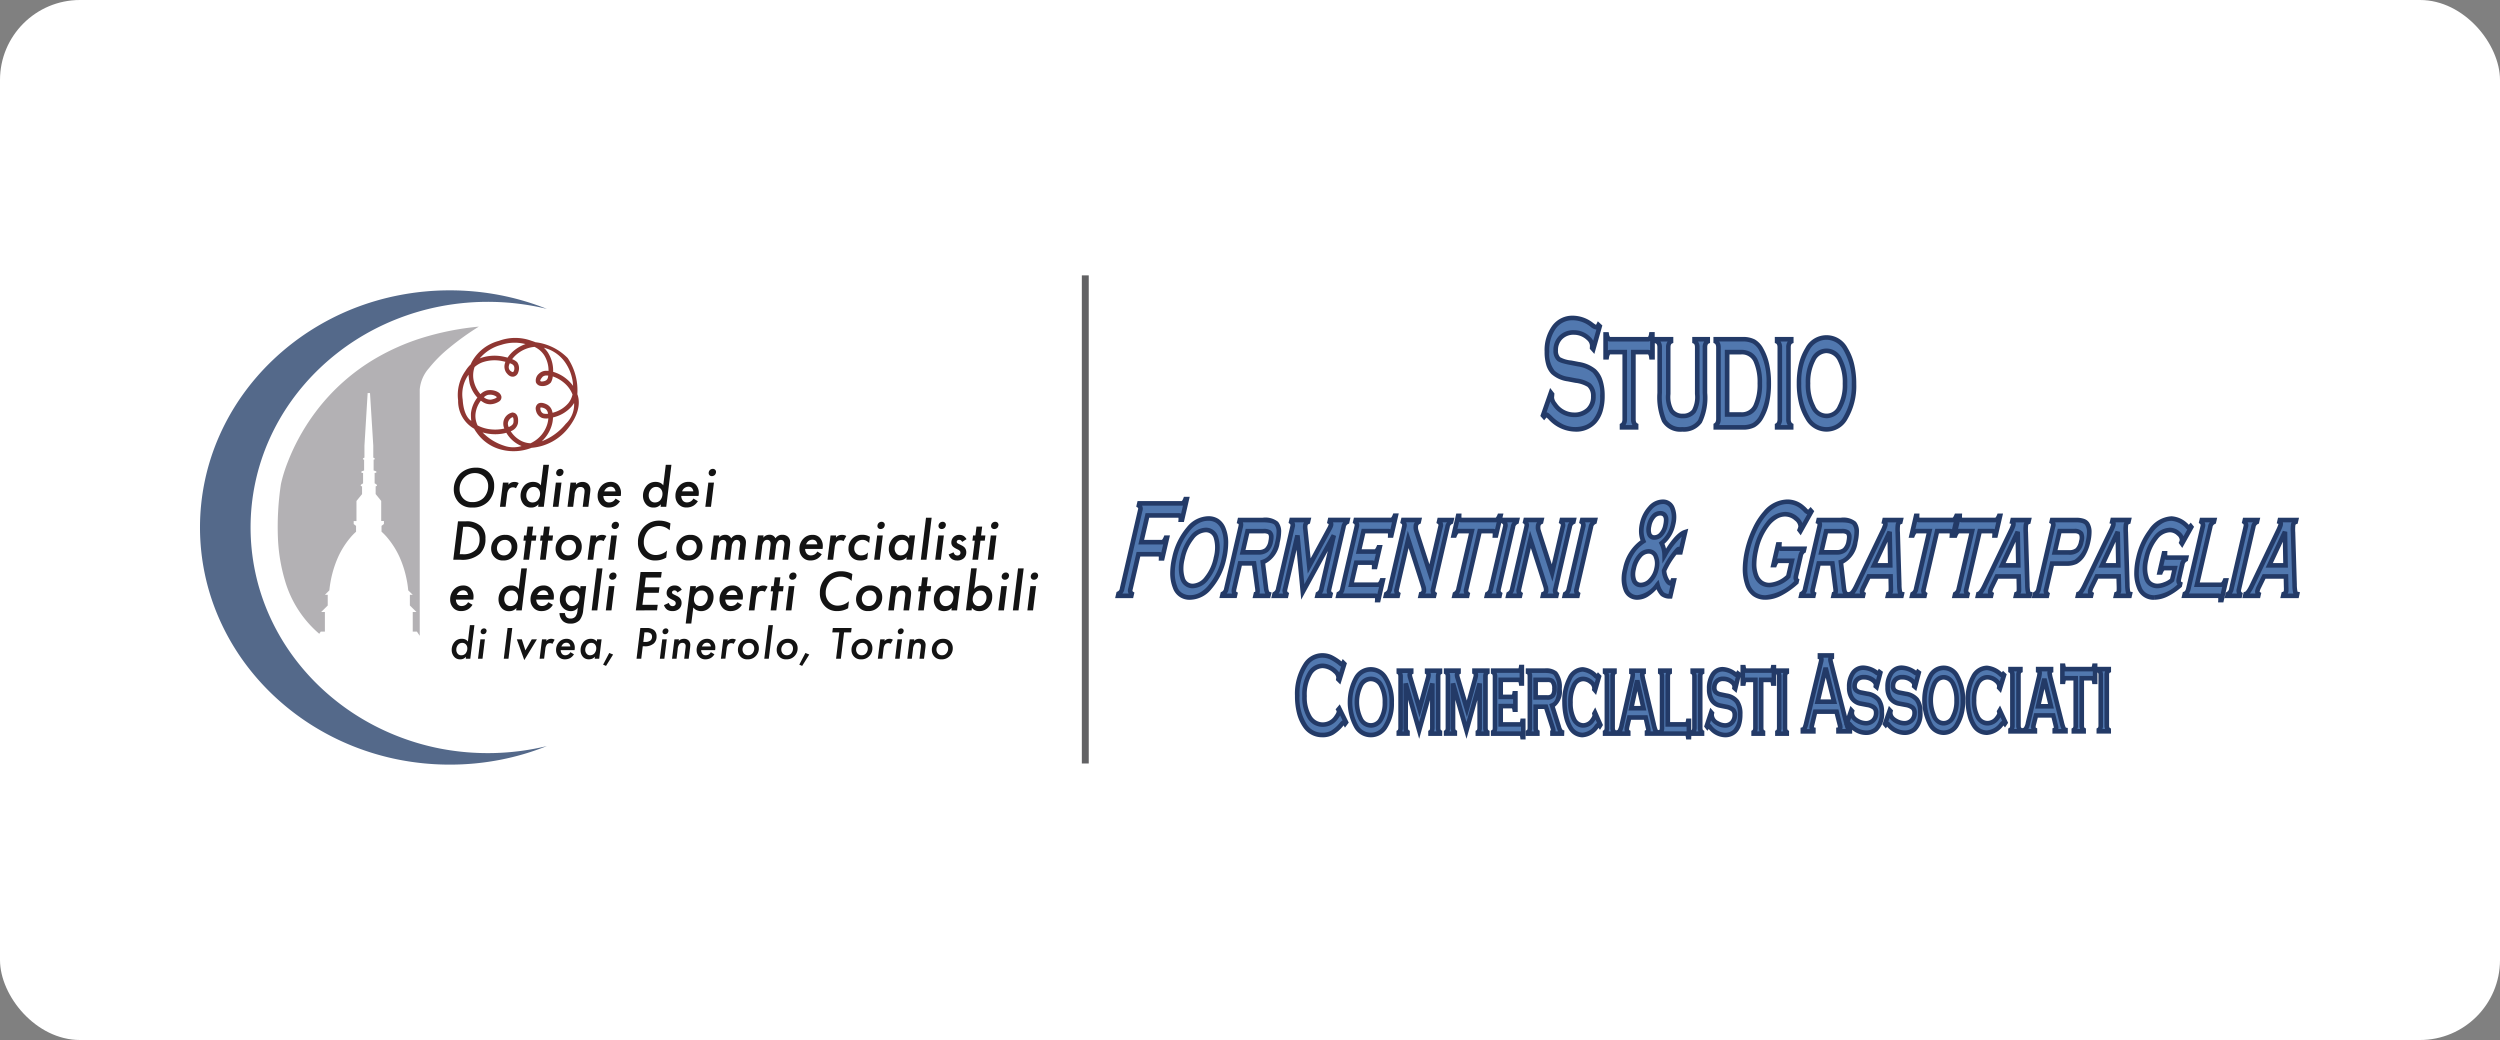 <svg xmlns="http://www.w3.org/2000/svg" xmlns:xlink="http://www.w3.org/1999/xlink" width="250" height="104" viewBox="0 0 250 104">
  <rect x="0" y="0" width="250" height="104" fill="#808080" stroke="none"/>
  <defs>
    <clipPath id="clip-logo-studio-formentini-grattapaglia-hchl">
      <rect width="250" height="104"/>
    </clipPath>
  </defs>
  <g id="logo-studio-formentini-grattapaglia-hchl" clip-path="url(#clip-logo-studio-formentini-grattapaglia-hchl)">
    <g id="Logo" transform="translate(-13)">
      <rect id="Rettangolo_2600" data-name="Rettangolo 2600" width="250" height="104" rx="8" transform="translate(13)" fill="#fff"/>
      <path id="Tracciato_12711" data-name="Tracciato 12711" d="M28.69,31h210V95h-210Z" transform="translate(4.31 -11)" fill="none" fill-rule="evenodd"/>
      <g id="Raggruppa_10014" data-name="Raggruppa 10014" transform="translate(5696 17332.037)">
        <path id="Tracciato_17296" data-name="Tracciato 17296" d="M-.809,48.812H-1.5V0h.691Z" transform="translate(-5573.316 -17304.5)" fill="#626264"/>
        <path id="Tracciato_17294" data-name="Tracciato 17294" d="M34.912,19.986l.612-1.17.387.157L35.2,20.111Zm-19.617,0,.613-1.17.387.157-.709,1.137ZM6.666,17.453h.5l.359,1.105.636-1.105h.516L7.412,19.53ZM48.437,19.19a.938.938,0,0,1-.267-.677,1.086,1.086,0,0,1,1.137-1.11.934.934,0,0,1,.691.258.951.951,0,0,1,.263.672,1.1,1.1,0,0,1-.336.82,1.056,1.056,0,0,1-.8.3A.883.883,0,0,1,48.437,19.19Zm.405-1.22a.691.691,0,0,0-.212.507.617.617,0,0,0,.143.4.542.542,0,0,0,.414.17.559.559,0,0,0,.428-.184.733.733,0,0,0,.184-.5.575.575,0,0,0-.152-.405.486.486,0,0,0-.368-.148A.62.62,0,0,0,48.842,17.969ZM40.4,19.19a.938.938,0,0,1-.267-.677,1.086,1.086,0,0,1,1.137-1.11.934.934,0,0,1,.691.258.951.951,0,0,1,.263.672,1.1,1.1,0,0,1-.336.82,1.056,1.056,0,0,1-.8.3A.883.883,0,0,1,40.4,19.19Zm.405-1.22a.691.691,0,0,0-.212.507.617.617,0,0,0,.143.4.542.542,0,0,0,.414.17.559.559,0,0,0,.428-.184.733.733,0,0,0,.184-.5.575.575,0,0,0-.152-.405.486.486,0,0,0-.368-.148A.62.62,0,0,0,40.8,17.969Zm-7.883,1.22a.938.938,0,0,1-.267-.677,1.086,1.086,0,0,1,1.137-1.11.934.934,0,0,1,.691.258.951.951,0,0,1,.263.672,1.1,1.1,0,0,1-.336.82,1.056,1.056,0,0,1-.8.3A.883.883,0,0,1,32.918,19.19Zm.405-1.22a.691.691,0,0,0-.212.507.617.617,0,0,0,.143.4.542.542,0,0,0,.414.17.56.56,0,0,0,.428-.184.734.734,0,0,0,.184-.5.575.575,0,0,0-.152-.405.486.486,0,0,0-.368-.148A.62.62,0,0,0,33.323,17.969Zm-4.282,1.22a.938.938,0,0,1-.267-.677,1.086,1.086,0,0,1,1.137-1.11.934.934,0,0,1,.691.258.951.951,0,0,1,.263.672,1.1,1.1,0,0,1-.336.82,1.056,1.056,0,0,1-.8.3A.883.883,0,0,1,29.041,19.19Zm.405-1.22a.691.691,0,0,0-.212.507.617.617,0,0,0,.143.4.542.542,0,0,0,.414.17.559.559,0,0,0,.428-.184.733.733,0,0,0,.184-.5.575.575,0,0,0-.152-.405.486.486,0,0,0-.368-.148A.62.62,0,0,0,29.446,17.969Zm-4.54,1.239a.959.959,0,0,1-.263-.691,1.141,1.141,0,0,1,.336-.829.972.972,0,0,1,.709-.286.772.772,0,0,1,.585.226.974.974,0,0,1,.24.677,1.1,1.1,0,0,1-.023.226H25.1a.593.593,0,0,0,.143.391.425.425,0,0,0,.318.124.6.6,0,0,0,.309-.087.667.667,0,0,0,.2-.221l.355.212a1.088,1.088,0,0,1-.359.364,1.05,1.05,0,0,1-.543.138A.815.815,0,0,1,24.906,19.208Zm.447-1.3a.67.67,0,0,0-.18.258h.9a.542.542,0,0,0-.115-.267.385.385,0,0,0-.281-.106A.515.515,0,0,0,25.352,17.9ZM13.31,19.24a.993.993,0,0,1-.267-.7,1.239,1.239,0,0,1,.336-.866.949.949,0,0,1,.709-.272.719.719,0,0,1,.355.083.663.663,0,0,1,.221.193l.028-.226h.451l-.24,1.939h-.451l.023-.2a.843.843,0,0,1-.258.193.953.953,0,0,1-.355.069A.766.766,0,0,1,13.31,19.24Zm.414-1.28a.78.78,0,0,0-.216.543.589.589,0,0,0,.152.405.43.43,0,0,0,.327.138.586.586,0,0,0,.424-.17.786.786,0,0,0,.2-.53.583.583,0,0,0-.152-.41.47.47,0,0,0-.345-.129A.548.548,0,0,0,13.725,17.96Zm-2.869,1.248a.959.959,0,0,1-.263-.691,1.141,1.141,0,0,1,.336-.829.972.972,0,0,1,.709-.286.772.772,0,0,1,.585.226.974.974,0,0,1,.24.677,1.1,1.1,0,0,1-.023.226H11.054a.593.593,0,0,0,.143.391.425.425,0,0,0,.318.124.6.6,0,0,0,.309-.087.667.667,0,0,0,.2-.221l.355.212a1.088,1.088,0,0,1-.359.364,1.05,1.05,0,0,1-.543.138A.815.815,0,0,1,10.856,19.208Zm.447-1.3a.67.67,0,0,0-.18.258h.9a.542.542,0,0,0-.115-.267.385.385,0,0,0-.281-.106A.515.515,0,0,0,11.3,17.9ZM.431,19.231A1.028,1.028,0,0,1,.154,18.5a1.208,1.208,0,0,1,.355-.861.941.941,0,0,1,.663-.239.861.861,0,0,1,.373.078.625.625,0,0,1,.23.2l.2-1.644h.451l-.414,3.357H1.563l.023-.2a.744.744,0,0,1-.249.193.694.694,0,0,1-.332.069A.756.756,0,0,1,.431,19.231ZM.822,17.96a.729.729,0,0,0-.207.525.6.6,0,0,0,.147.419.446.446,0,0,0,.35.143.548.548,0,0,0,.405-.156.787.787,0,0,0,.2-.534.576.576,0,0,0-.147-.4.47.47,0,0,0-.355-.148A.516.516,0,0,0,.822,17.96Zm46.109,1.432.124-1a1.911,1.911,0,0,0,.023-.258.333.333,0,0,0-.087-.249.342.342,0,0,0-.23-.078.4.4,0,0,0-.29.106.9.9,0,0,0-.189.543l-.115.935h-.451l.24-1.939h.451l-.023.175a.544.544,0,0,1,.194-.152.724.724,0,0,1,.332-.074.623.623,0,0,1,.46.166.639.639,0,0,1,.175.46,3.573,3.573,0,0,1-.041.41l-.12.953Zm-2.436,0,.24-1.939h.451l-.24,1.939Zm-1.727,0,.24-1.939h.451l-.023.175a.671.671,0,0,1,.207-.166.637.637,0,0,1,.295-.06.606.606,0,0,1,.332.092l-.221.41a.419.419,0,0,0-.24-.069.408.408,0,0,0-.3.115.85.85,0,0,0-.166.437l-.124,1Zm-4.177,0,.322-2.629h-.7l.055-.442h1.879l-.055.442h-.7l-.322,2.629Zm-7.179,0,.414-3.357h.451l-.414,3.357Zm-4.338,0,.239-1.939h.451l-.023.175a.671.671,0,0,1,.207-.166.637.637,0,0,1,.295-.06.606.606,0,0,1,.332.092l-.221.41a.418.418,0,0,0-.239-.069.408.408,0,0,0-.3.115.854.854,0,0,0-.166.437l-.124,1Zm-3.67,0,.124-1a1.911,1.911,0,0,0,.023-.258.332.332,0,0,0-.088-.249.342.342,0,0,0-.23-.078.4.4,0,0,0-.29.106.9.9,0,0,0-.189.543l-.115.935h-.451l.239-1.939h.451l-.023.175a.545.545,0,0,1,.193-.152.725.725,0,0,1,.332-.074.624.624,0,0,1,.461.166.639.639,0,0,1,.175.46,3.574,3.574,0,0,1-.041.41l-.12.953Zm-2.436,0,.24-1.939h.451l-.239,1.939Zm-2.33,0,.378-3.071h.659a1.091,1.091,0,0,1,.741.239.8.8,0,0,1,.226.6.937.937,0,0,1-.262.691,1.3,1.3,0,0,1-.963.295H19.26l-.152,1.248Zm.677-1.681h.175a.82.82,0,0,0,.543-.143.5.5,0,0,0,.156-.382.407.407,0,0,0-.143-.327.693.693,0,0,0-.419-.106h-.2ZM8.945,19.392l.239-1.939h.451l-.023.175a.672.672,0,0,1,.207-.166.637.637,0,0,1,.295-.06.606.606,0,0,1,.332.092l-.221.41a.419.419,0,0,0-.24-.069.408.408,0,0,0-.3.115.85.85,0,0,0-.166.437l-.124,1Zm-3.583,0,.378-3.071h.47l-.378,3.071Zm-2.579,0,.24-1.939h.451l-.24,1.939Zm42.052-2.519a.237.237,0,0,1-.074-.175.338.338,0,0,1,.1-.24.334.334,0,0,1,.235-.1.258.258,0,0,1,.184.069.246.246,0,0,1,.074.175.37.37,0,0,1-.092.235.339.339,0,0,1-.244.1A.24.24,0,0,1,44.836,16.873Zm-23.526,0a.237.237,0,0,1-.074-.175.337.337,0,0,1,.1-.24.333.333,0,0,1,.235-.1.258.258,0,0,1,.184.069.246.246,0,0,1,.074.175.369.369,0,0,1-.092.235.34.34,0,0,1-.244.1A.241.241,0,0,1,21.309,16.873Zm-18.185,0a.237.237,0,0,1-.074-.175.338.338,0,0,1,.1-.24.334.334,0,0,1,.235-.1.258.258,0,0,1,.184.069.246.246,0,0,1,.074.175.37.37,0,0,1-.092.235.339.339,0,0,1-.244.1A.241.241,0,0,1,3.124,16.873ZM11.3,15.651a1.151,1.151,0,0,1-.368-.823h.547a.68.68,0,0,0,.155.409.553.553,0,0,0,.409.138.624.624,0,0,0,.455-.167,1.032,1.032,0,0,0,.23-.61l.04-.311a.821.821,0,0,1-.7.345,1.054,1.054,0,0,1-.765-.311,1.165,1.165,0,0,1-.334-.863A1.475,1.475,0,0,1,11.4,12.4a1.154,1.154,0,0,1,.886-.334A.845.845,0,0,1,13,12.4l.035-.265H13.6l-.293,2.36a1.906,1.906,0,0,1-.357,1.036,1.219,1.219,0,0,1-.932.351A1.082,1.082,0,0,1,11.3,15.651Zm.483-2.861a.967.967,0,0,0-.23.639.725.725,0,0,0,.178.5.614.614,0,0,0,.443.2.667.667,0,0,0,.489-.207.918.918,0,0,0,.259-.673.677.677,0,0,0-.184-.5.581.581,0,0,0-.42-.173A.746.746,0,0,0,11.783,12.79Zm11.771,3.085.46-3.742h.564l-.034.265a.692.692,0,0,1,.288-.23.963.963,0,0,1,.432-.1,1.1,1.1,0,0,1,.771.311,1.175,1.175,0,0,1,.305.823,1.643,1.643,0,0,1-.409,1.082,1.135,1.135,0,0,1-1.353.219,1.161,1.161,0,0,1-.265-.23l-.2,1.6Zm1.094-3.12a1,1,0,0,0-.265.7.678.678,0,0,0,.161.478.631.631,0,0,0,.46.19.637.637,0,0,0,.478-.2,1,1,0,0,0,.276-.679.73.73,0,0,0-.173-.489.575.575,0,0,0-.455-.184A.637.637,0,0,0,24.648,12.755Zm27.773,1.761a.819.819,0,0,1-.247-.213l-.029.253h-.564l.518-4.2h.564l-.253,2.055a.93.93,0,0,1,.282-.242,1.065,1.065,0,0,1,.489-.1.988.988,0,0,1,.719.276,1.13,1.13,0,0,1,.305.829,1.574,1.574,0,0,1-.4,1.088,1.159,1.159,0,0,1-.909.368A.9.9,0,0,1,52.421,14.517ZM52.5,12.8a.99.99,0,0,0-.247.662.713.713,0,0,0,.2.506.567.567,0,0,0,.414.161.686.686,0,0,0,.512-.219.955.955,0,0,0,.253-.65.717.717,0,0,0-.19-.518.546.546,0,0,0-.409-.161A.68.68,0,0,0,52.5,12.8Zm-3.8,1.571a1.24,1.24,0,0,1-.334-.875,1.549,1.549,0,0,1,.42-1.082,1.187,1.187,0,0,1,.886-.339.9.9,0,0,1,.443.1.83.83,0,0,1,.276.242l.034-.282h.564l-.3,2.423H50.13l.029-.253a1.055,1.055,0,0,1-.322.242,1.192,1.192,0,0,1-.443.086A.957.957,0,0,1,48.7,14.367Zm.518-1.6a.975.975,0,0,0-.271.679.736.736,0,0,0,.19.507.537.537,0,0,0,.409.173.732.732,0,0,0,.53-.213.982.982,0,0,0,.247-.662.729.729,0,0,0-.19-.512.588.588,0,0,0-.432-.161A.685.685,0,0,0,49.22,12.767ZM40.926,14.3a1.173,1.173,0,0,1-.334-.846,1.358,1.358,0,0,1,1.422-1.387,1.167,1.167,0,0,1,.863.322,1.188,1.188,0,0,1,.328.84,1.379,1.379,0,0,1-.42,1.024,1.319,1.319,0,0,1-1,.374A1.1,1.1,0,0,1,40.926,14.3Zm.507-1.525a.863.863,0,0,0-.265.633.771.771,0,0,0,.178.5.677.677,0,0,0,.518.213.7.7,0,0,0,.535-.23.918.918,0,0,0,.23-.627.719.719,0,0,0-.19-.506.608.608,0,0,0-.461-.184A.774.774,0,0,0,41.433,12.778Zm-3.949,1.376a1.778,1.778,0,0,1-.512-1.33,2.15,2.15,0,0,1,.633-1.589,2.087,2.087,0,0,1,1.52-.587,2.364,2.364,0,0,1,1.093.276l-.08.691a1.548,1.548,0,0,0-2.1-.035,1.741,1.741,0,0,0-.483,1.243,1.278,1.278,0,0,0,.334.9,1.166,1.166,0,0,0,.9.363,1.68,1.68,0,0,0,1.088-.443l-.081.7a2.055,2.055,0,0,1-1.059.288A1.649,1.649,0,0,1,37.484,14.154Zm-10.217.173a1.2,1.2,0,0,1-.328-.863,1.427,1.427,0,0,1,.42-1.036,1.215,1.215,0,0,1,.886-.357.965.965,0,0,1,.731.282,1.217,1.217,0,0,1,.3.846,1.374,1.374,0,0,1-.029.282H27.514a.741.741,0,0,0,.178.489.531.531,0,0,0,.4.155.749.749,0,0,0,.386-.109.833.833,0,0,0,.253-.276l.443.265a1.356,1.356,0,0,1-.449.455,1.311,1.311,0,0,1-.679.173A1.019,1.019,0,0,1,27.267,14.327Zm.558-1.629a.838.838,0,0,0-.224.322h1.128a.681.681,0,0,0-.144-.334.482.482,0,0,0-.351-.132A.645.645,0,0,0,27.825,12.7Zm-6.142,1.779a.892.892,0,0,1-.3-.443l.489-.219a.5.5,0,0,0,.132.236.347.347,0,0,0,.236.086.329.329,0,0,0,.225-.075.256.256,0,0,0,.092-.213.273.273,0,0,0-.081-.2.838.838,0,0,0-.23-.138l-.155-.081a1.279,1.279,0,0,1-.276-.184.553.553,0,0,1-.167-.42.75.75,0,0,1,.219-.535.8.8,0,0,1,.6-.219.724.724,0,0,1,.42.115.9.9,0,0,1,.276.311l-.437.276a.348.348,0,0,0-.115-.15.251.251,0,0,0-.173-.058.274.274,0,0,0-.2.069.185.185,0,0,0-.052.127.165.165,0,0,0,.069.138,1.324,1.324,0,0,0,.236.127l.161.081a1.111,1.111,0,0,1,.305.207.705.705,0,0,1,.184.5.779.779,0,0,1-.242.587.957.957,0,0,1-.679.23A.912.912,0,0,1,21.683,14.477Zm-13.32-.15a1.2,1.2,0,0,1-.328-.863,1.427,1.427,0,0,1,.42-1.036,1.215,1.215,0,0,1,.886-.357.965.965,0,0,1,.731.282,1.217,1.217,0,0,1,.3.846,1.374,1.374,0,0,1-.029.282H8.611a.741.741,0,0,0,.178.489.531.531,0,0,0,.4.155.75.75,0,0,0,.386-.109.833.833,0,0,0,.253-.276l.443.265a1.358,1.358,0,0,1-.449.455,1.312,1.312,0,0,1-.679.173A1.019,1.019,0,0,1,8.364,14.327ZM8.922,12.7a.838.838,0,0,0-.225.322H9.826a.681.681,0,0,0-.144-.334.482.482,0,0,0-.351-.132A.644.644,0,0,0,8.922,12.7ZM5.18,14.356a1.285,1.285,0,0,1-.345-.909,1.51,1.51,0,0,1,.443-1.076,1.176,1.176,0,0,1,.829-.3,1.074,1.074,0,0,1,.466.1.78.78,0,0,1,.288.247l.253-2.055h.564l-.518,4.2H6.6l.029-.253a.929.929,0,0,1-.311.242.867.867,0,0,1-.414.086A.944.944,0,0,1,5.18,14.356Zm.489-1.589a.912.912,0,0,0-.259.656.752.752,0,0,0,.184.524.558.558,0,0,0,.437.178.686.686,0,0,0,.507-.2.983.983,0,0,0,.247-.668.72.72,0,0,0-.184-.5.587.587,0,0,0-.443-.184A.645.645,0,0,0,5.67,12.767ZM.328,14.327A1.2,1.2,0,0,1,0,13.463a1.427,1.427,0,0,1,.42-1.036,1.215,1.215,0,0,1,.886-.357.965.965,0,0,1,.731.282,1.217,1.217,0,0,1,.3.846,1.374,1.374,0,0,1-.029.282H.576a.741.741,0,0,0,.178.489.531.531,0,0,0,.4.155.749.749,0,0,0,.386-.109.833.833,0,0,0,.253-.276L2.233,14a1.356,1.356,0,0,1-.449.455,1.311,1.311,0,0,1-.679.173A1.019,1.019,0,0,1,.328,14.327ZM.886,12.7a.838.838,0,0,0-.224.322H1.79a.681.681,0,0,0-.144-.334.482.482,0,0,0-.351-.132A.645.645,0,0,0,.886,12.7Zm56.836,1.859.3-2.423h.564l-.3,2.423Zm-1.451,0,.518-4.2h.564l-.518,4.2Zm-1.456,0,.3-2.423h.564l-.3,2.423Zm-8.018,0,.236-1.905H46.8l.063-.518H47.1l.109-.886h.564l-.109.886h.432l-.063.518H47.6l-.236,1.905Zm-1.468,0,.155-1.249a2.382,2.382,0,0,0,.029-.322.415.415,0,0,0-.109-.311.427.427,0,0,0-.288-.1.5.5,0,0,0-.363.132,1.124,1.124,0,0,0-.236.679l-.144,1.169H43.81l.3-2.423h.564l-.029.219a.679.679,0,0,1,.242-.19.9.9,0,0,1,.414-.092.779.779,0,0,1,.576.207.8.8,0,0,1,.219.575,4.523,4.523,0,0,1-.052.512l-.15,1.192Zm-11.766,0,.3-2.423h.564l-.3,2.423Zm-1.514,0,.236-1.905H32.05l.063-.518h.236l.109-.886h.564l-.109.886h.432l-.063.518H32.85l-.236,1.905Zm-2.182,0,.3-2.423h.564l-.029.219a.841.841,0,0,1,.259-.207.8.8,0,0,1,.368-.075.757.757,0,0,1,.414.115l-.276.512a.523.523,0,0,0-.3-.086.51.51,0,0,0-.374.144,1.067,1.067,0,0,0-.207.547l-.155,1.255Zm-11.3,0,.472-3.839h2.118l-.069.552H19.559l-.115.973h1.485l-.069.553H19.375L19.225,14h1.531l-.069.553Zm-3,0,.3-2.423h.564l-.3,2.423Zm-1.416,0,.518-4.2h.564l-.518,4.2Zm44-3.149a.3.3,0,0,1-.092-.219.422.422,0,0,1,.121-.3.417.417,0,0,1,.294-.121.322.322,0,0,1,.23.086.308.308,0,0,1,.092.219.462.462,0,0,1-.115.294.425.425,0,0,1-.305.127A.3.3,0,0,1,58.148,11.408Zm-2.907,0a.3.3,0,0,1-.092-.219.422.422,0,0,1,.121-.3.417.417,0,0,1,.294-.121.322.322,0,0,1,.23.086.308.308,0,0,1,.092.219.463.463,0,0,1-.115.294.425.425,0,0,1-.305.127A.3.3,0,0,1,55.241,11.408Zm-21.251,0a.3.3,0,0,1-.092-.219.423.423,0,0,1,.121-.3.417.417,0,0,1,.293-.121.322.322,0,0,1,.23.086.308.308,0,0,1,.092.219.461.461,0,0,1-.115.294.424.424,0,0,1-.305.127A.3.3,0,0,1,33.99,11.408Zm-18,0a.3.3,0,0,1-.092-.219.423.423,0,0,1,.121-.3.417.417,0,0,1,.293-.121.322.322,0,0,1,.23.086.308.308,0,0,1,.092.219.463.463,0,0,1-.115.294.425.425,0,0,1-.305.127A.3.3,0,0,1,15.991,11.408Zm34.162-2a.892.892,0,0,1-.3-.443l.489-.219a.5.5,0,0,0,.132.236.348.348,0,0,0,.236.086A.329.329,0,0,0,50.936,9a.256.256,0,0,0,.092-.213.273.273,0,0,0-.081-.2.843.843,0,0,0-.23-.138l-.155-.081a1.287,1.287,0,0,1-.276-.184.553.553,0,0,1-.167-.42.75.75,0,0,1,.219-.535.8.8,0,0,1,.6-.219.724.724,0,0,1,.42.115.892.892,0,0,1,.276.311l-.437.276a.347.347,0,0,0-.115-.15.251.251,0,0,0-.173-.058.274.274,0,0,0-.2.069.186.186,0,0,0-.052.127.164.164,0,0,0,.069.138,1.309,1.309,0,0,0,.236.127l.161.081a1.12,1.12,0,0,1,.305.207.706.706,0,0,1,.184.5.778.778,0,0,1-.242.587.956.956,0,0,1-.679.23A.912.912,0,0,1,50.153,9.411ZM44.2,9.3a1.239,1.239,0,0,1-.334-.875,1.55,1.55,0,0,1,.42-1.082,1.188,1.188,0,0,1,.886-.34.9.9,0,0,1,.443.1.83.83,0,0,1,.276.242l.035-.282h.564l-.3,2.423h-.564l.029-.253a1.051,1.051,0,0,1-.322.242,1.192,1.192,0,0,1-.443.086A.957.957,0,0,1,44.2,9.3Zm.518-1.6a.975.975,0,0,0-.271.679.735.735,0,0,0,.19.506.537.537,0,0,0,.409.173.732.732,0,0,0,.53-.213.984.984,0,0,0,.247-.662.729.729,0,0,0-.19-.512.588.588,0,0,0-.432-.161A.686.686,0,0,0,44.719,7.7ZM40.172,9.256a1.178,1.178,0,0,1-.34-.881,1.374,1.374,0,0,1,.4-1,1.34,1.34,0,0,1,.99-.374,1.323,1.323,0,0,1,.754.207l-.075.61a1.154,1.154,0,0,0-.288-.219.716.716,0,0,0-.357-.092.843.843,0,0,0-.616.242.855.855,0,0,0-.23.6.663.663,0,0,0,.708.708.946.946,0,0,0,.391-.086.981.981,0,0,0,.276-.207l-.075.633a1.226,1.226,0,0,1-.72.167A1.1,1.1,0,0,1,40.172,9.256Zm-4.916.006a1.2,1.2,0,0,1-.328-.863,1.428,1.428,0,0,1,.42-1.036,1.215,1.215,0,0,1,.886-.357.965.965,0,0,1,.731.282,1.217,1.217,0,0,1,.3.846,1.372,1.372,0,0,1-.029.282H35.5a.742.742,0,0,0,.179.489.531.531,0,0,0,.4.155.75.75,0,0,0,.386-.109.833.833,0,0,0,.253-.276l.443.265a1.354,1.354,0,0,1-.449.455,1.312,1.312,0,0,1-.679.173A1.02,1.02,0,0,1,35.256,9.261Zm.558-1.629a.838.838,0,0,0-.224.322h1.128a.683.683,0,0,0-.144-.334.483.483,0,0,0-.351-.132A.646.646,0,0,0,35.814,7.633ZM22.95,9.238a1.174,1.174,0,0,1-.334-.846,1.358,1.358,0,0,1,1.422-1.387,1.166,1.166,0,0,1,.863.322,1.188,1.188,0,0,1,.328.84,1.379,1.379,0,0,1-.42,1.025,1.319,1.319,0,0,1-1,.374A1.105,1.105,0,0,1,22.95,9.238Zm.507-1.525a.863.863,0,0,0-.265.633.772.772,0,0,0,.178.5.677.677,0,0,0,.518.213.7.7,0,0,0,.535-.23.918.918,0,0,0,.23-.627.72.72,0,0,0-.19-.507A.608.608,0,0,0,24,7.512.774.774,0,0,0,23.456,7.713ZM19.294,9.089a1.778,1.778,0,0,1-.512-1.33,2.15,2.15,0,0,1,.633-1.589,2.087,2.087,0,0,1,1.52-.587,2.365,2.365,0,0,1,1.094.276l-.081.691a1.548,1.548,0,0,0-2.1-.035,1.741,1.741,0,0,0-.484,1.243,1.278,1.278,0,0,0,.334.9,1.166,1.166,0,0,0,.9.363,1.68,1.68,0,0,0,1.088-.443l-.081.7a2.053,2.053,0,0,1-1.059.288A1.649,1.649,0,0,1,19.294,9.089Zm-8.415.15a1.174,1.174,0,0,1-.334-.846,1.358,1.358,0,0,1,1.422-1.387,1.166,1.166,0,0,1,.863.322,1.188,1.188,0,0,1,.328.84,1.379,1.379,0,0,1-.42,1.025,1.319,1.319,0,0,1-1,.374A1.105,1.105,0,0,1,10.879,9.238Zm.507-1.525a.863.863,0,0,0-.265.633.772.772,0,0,0,.178.5.677.677,0,0,0,.518.213.7.7,0,0,0,.535-.23.918.918,0,0,0,.23-.627.72.72,0,0,0-.19-.507.608.608,0,0,0-.461-.184A.774.774,0,0,0,11.386,7.713ZM4.438,9.238A1.174,1.174,0,0,1,4.1,8.392,1.358,1.358,0,0,1,5.526,7.005a1.166,1.166,0,0,1,.863.322,1.188,1.188,0,0,1,.328.84A1.38,1.38,0,0,1,6.3,9.192a1.32,1.32,0,0,1-1,.374A1.1,1.1,0,0,1,4.438,9.238Zm.506-1.525a.864.864,0,0,0-.265.633.772.772,0,0,0,.179.5.677.677,0,0,0,.518.213.7.7,0,0,0,.535-.23.918.918,0,0,0,.23-.627.719.719,0,0,0-.19-.507.607.607,0,0,0-.46-.184A.775.775,0,0,0,4.944,7.713ZM53.762,9.492l.3-2.423h.564l-.3,2.423Zm-1.537,0,.236-1.905h-.236l.063-.518h.236l.109-.886H53.2l-.109.886h.432l-.063.518h-.432l-.236,1.905Zm-3.719,0,.3-2.423h.564l-.3,2.423Zm-1.439,0,.518-4.2h.564l-.518,4.2Zm-4.668,0,.3-2.423h.564l-.3,2.423Zm-4.662,0,.3-2.423H38.6l-.029.219a.847.847,0,0,1,.259-.207.8.8,0,0,1,.368-.075.756.756,0,0,1,.414.115l-.276.512a.522.522,0,0,0-.3-.086.51.51,0,0,0-.374.144,1.067,1.067,0,0,0-.207.547L38.3,9.492Zm-4.5,0,.15-1.22a3.2,3.2,0,0,0,.035-.34.459.459,0,0,0-.1-.322.357.357,0,0,0-.247-.1.381.381,0,0,0-.265.1.978.978,0,0,0-.236.627l-.155,1.249H31.86l.155-1.272a2.38,2.38,0,0,0,.029-.305.44.44,0,0,0-.1-.311.334.334,0,0,0-.242-.092.407.407,0,0,0-.3.121,1.018,1.018,0,0,0-.207.61l-.155,1.249h-.564l.3-2.423h.564l-.029.224a1,1,0,0,1,.236-.2.8.8,0,0,1,.4-.092.578.578,0,0,1,.345.092.631.631,0,0,1,.236.265.926.926,0,0,1,.276-.253.733.733,0,0,1,.409-.1.79.79,0,0,1,.57.2A.765.765,0,0,1,34,7.782a3.841,3.841,0,0,1-.046.489l-.15,1.22Zm-4.426,0,.15-1.22A3.259,3.259,0,0,0,29,7.932a.459.459,0,0,0-.1-.322.357.357,0,0,0-.247-.1.381.381,0,0,0-.265.1.978.978,0,0,0-.236.627L28,9.492h-.564l.155-1.272a2.38,2.38,0,0,0,.029-.305.44.44,0,0,0-.1-.311.334.334,0,0,0-.242-.092.407.407,0,0,0-.3.121,1.016,1.016,0,0,0-.207.61l-.155,1.249h-.564l.3-2.423h.564l-.029.224a1,1,0,0,1,.236-.2.8.8,0,0,1,.4-.092.578.578,0,0,1,.345.092.631.631,0,0,1,.236.265.925.925,0,0,1,.276-.253.733.733,0,0,1,.409-.1.79.79,0,0,1,.57.2.765.765,0,0,1,.219.581,3.841,3.841,0,0,1-.046.489l-.15,1.22Zm-13,0,.3-2.423h.564l-.3,2.423Zm-2.066,0,.3-2.423h.564l-.029.219a.847.847,0,0,1,.259-.207.8.8,0,0,1,.368-.075.756.756,0,0,1,.414.115l-.276.512a.522.522,0,0,0-.3-.086.51.51,0,0,0-.374.144,1.067,1.067,0,0,0-.207.547l-.155,1.255Zm-4.76,0,.236-1.905H8.991l.063-.518H9.29L9.4,6.182h.564l-.109.886h.432l-.063.518H9.791L9.555,9.492Zm-1.664,0,.236-1.905H7.327l.063-.518h.236l.109-.886H8.3l-.109.886h.432l-.063.518H8.128L7.892,9.492Zm-6.43,0H.311L.783,5.652h.806a2.066,2.066,0,0,1,1.474.478,1.608,1.608,0,0,1,.466,1.255,2,2,0,0,1-.541,1.5,2.662,2.662,0,0,1-1.963.61Zm.069-.553H1.22a1.749,1.749,0,0,0,1.4-.489,1.471,1.471,0,0,0,.322-.984,1.3,1.3,0,0,0-.317-.921A1.477,1.477,0,0,0,1.554,6.2H1.3Zm53.221-2.6a.3.3,0,0,1-.092-.219.422.422,0,0,1,.121-.3A.416.416,0,0,1,54.51,5.7a.322.322,0,0,1,.23.086.307.307,0,0,1,.092.219.462.462,0,0,1-.115.293.425.425,0,0,1-.305.127A.3.3,0,0,1,54.188,6.343Zm-5.255,0a.3.3,0,0,1-.092-.219.422.422,0,0,1,.121-.3.416.416,0,0,1,.294-.121.322.322,0,0,1,.23.086.307.307,0,0,1,.092.219.462.462,0,0,1-.115.293.425.425,0,0,1-.305.127A.3.3,0,0,1,48.933,6.343Zm-6.107,0a.3.3,0,0,1-.092-.219.422.422,0,0,1,.121-.3.416.416,0,0,1,.293-.121.322.322,0,0,1,.23.086.307.307,0,0,1,.092.219.462.462,0,0,1-.115.293.425.425,0,0,1-.305.127A.3.3,0,0,1,42.825,6.343Zm-26.582,0a.3.3,0,0,1-.092-.219.422.422,0,0,1,.121-.3.416.416,0,0,1,.294-.121.322.322,0,0,1,.23.086.307.307,0,0,1,.092.219.462.462,0,0,1-.115.293.425.425,0,0,1-.305.127A.3.3,0,0,1,16.244,6.343Zm6.619-2.377a1.2,1.2,0,0,1-.328-.863,1.427,1.427,0,0,1,.42-1.036,1.215,1.215,0,0,1,.886-.357.965.965,0,0,1,.731.282,1.217,1.217,0,0,1,.3.846,1.374,1.374,0,0,1-.029.282H23.111a.741.741,0,0,0,.178.489.531.531,0,0,0,.4.155.749.749,0,0,0,.386-.109.833.833,0,0,0,.253-.276l.443.265a1.356,1.356,0,0,1-.449.455,1.311,1.311,0,0,1-.679.173A1.019,1.019,0,0,1,22.863,3.966Zm.558-1.629a.838.838,0,0,0-.224.322h1.128a.681.681,0,0,0-.144-.334.482.482,0,0,0-.351-.132A.645.645,0,0,0,23.422,2.337ZM19.628,3.995a1.285,1.285,0,0,1-.345-.909,1.509,1.509,0,0,1,.443-1.076,1.176,1.176,0,0,1,.829-.3,1.075,1.075,0,0,1,.466.1.779.779,0,0,1,.288.247L21.562,0h.564l-.518,4.2h-.564l.029-.253a.931.931,0,0,1-.311.242.868.868,0,0,1-.414.086A.945.945,0,0,1,19.628,3.995Zm.489-1.589a.912.912,0,0,0-.259.656.752.752,0,0,0,.184.524.558.558,0,0,0,.437.178.686.686,0,0,0,.507-.2.983.983,0,0,0,.247-.668.72.72,0,0,0-.184-.5.587.587,0,0,0-.443-.184A.645.645,0,0,0,20.118,2.406Zm-5.042,1.56a1.2,1.2,0,0,1-.328-.863,1.427,1.427,0,0,1,.42-1.036,1.214,1.214,0,0,1,.886-.357.965.965,0,0,1,.731.282,1.217,1.217,0,0,1,.3.846,1.374,1.374,0,0,1-.029.282H15.323a.741.741,0,0,0,.178.489.531.531,0,0,0,.4.155.748.748,0,0,0,.386-.109.831.831,0,0,0,.253-.276l.443.265a1.358,1.358,0,0,1-.449.455,1.312,1.312,0,0,1-.679.173A1.019,1.019,0,0,1,15.075,3.966Zm.558-1.629a.836.836,0,0,0-.225.322h1.128a.681.681,0,0,0-.144-.334.482.482,0,0,0-.351-.132A.644.644,0,0,0,15.634,2.337ZM7.385,3.995a1.285,1.285,0,0,1-.345-.909,1.51,1.51,0,0,1,.443-1.076,1.176,1.176,0,0,1,.829-.3,1.074,1.074,0,0,1,.466.1.78.78,0,0,1,.288.247L9.319,0h.564L9.365,4.2H8.8l.029-.253a.931.931,0,0,1-.311.242.868.868,0,0,1-.414.086A.944.944,0,0,1,7.385,3.995Zm.489-1.589a.912.912,0,0,0-.259.656.751.751,0,0,0,.184.524.558.558,0,0,0,.437.178.686.686,0,0,0,.507-.2A.983.983,0,0,0,8.991,2.9a.72.72,0,0,0-.184-.5.587.587,0,0,0-.443-.184A.645.645,0,0,0,7.874,2.406Zm-7,1.37A1.858,1.858,0,0,1,.363,2.469,2.247,2.247,0,0,1,.99.892,2.261,2.261,0,0,1,2.6.288a1.759,1.759,0,0,1,1.3.5,1.776,1.776,0,0,1,.5,1.3,2.2,2.2,0,0,1-.6,1.589A2.093,2.093,0,0,1,2.2,4.271,1.713,1.713,0,0,1,.875,3.776Zm.547-2.521A1.617,1.617,0,0,0,.944,2.429a1.31,1.31,0,0,0,.357.932,1.173,1.173,0,0,0,.909.368,1.53,1.53,0,0,0,1.128-.414A1.7,1.7,0,0,0,3.8,2.124a1.261,1.261,0,0,0-.345-.9A1.343,1.343,0,0,0,2.487.829,1.465,1.465,0,0,0,1.422,1.255ZM25.517,4.2l.3-2.423h.564l-.3,2.423Zm-12.261,0,.155-1.249a2.382,2.382,0,0,0,.029-.322.415.415,0,0,0-.109-.311.426.426,0,0,0-.288-.1.5.5,0,0,0-.363.132,1.121,1.121,0,0,0-.236.679L12.3,4.2h-.564l.3-2.423H12.6l-.029.219a.679.679,0,0,1,.242-.19.9.9,0,0,1,.414-.092.779.779,0,0,1,.576.207.8.8,0,0,1,.219.575A4.523,4.523,0,0,1,13.97,3L13.821,4.2Zm-2.987,0,.3-2.423h.564l-.3,2.423Zm-5.29,0,.3-2.423h.564l-.029.219a.841.841,0,0,1,.259-.207.8.8,0,0,1,.368-.075.757.757,0,0,1,.414.115l-.276.512a.524.524,0,0,0-.3-.086.51.51,0,0,0-.374.144,1.065,1.065,0,0,0-.207.547L5.543,4.2ZM25.943,1.047a.3.3,0,0,1-.092-.219.423.423,0,0,1,.121-.3.417.417,0,0,1,.294-.121.322.322,0,0,1,.23.086.308.308,0,0,1,.092.219.463.463,0,0,1-.115.294.425.425,0,0,1-.305.127A.3.3,0,0,1,25.943,1.047Zm-15.248,0A.3.3,0,0,1,10.6.829a.422.422,0,0,1,.121-.3.417.417,0,0,1,.294-.121.322.322,0,0,1,.23.086.308.308,0,0,1,.092.219.462.462,0,0,1-.115.294.425.425,0,0,1-.305.127A.3.3,0,0,1,10.695,1.047Z" transform="translate(-5637.984 -17285.557)" fill="#131313"/>
        <path id="Tracciato_17285" data-name="Tracciato 17285" d="M14.209,30.919h0l-.283-.42h-.417V28.539h.374l-.66-.654v-1.07h.286l-.452-.444a9.123,9.123,0,0,0-.152-1.055,10.476,10.476,0,0,0-.72-2.284A8.459,8.459,0,0,0,11,21.143a5.4,5.4,0,0,0-.612-.636v-.584l.239-.185v-.3h-.272V17.43L9.8,16.743v-.767a.254.254,0,0,0,.122-.067.062.062,0,0,0,.012-.05c-.02-.084-.234-.187-.236-.188V14.638s.188-.018.188-.1-.286-.151-.289-.152V13.3s.1,0,.117-.066-.15-.136-.151-.137V11.908L9.235,6.642H9l-.32,5.268V13.1s-.169.068-.154.137.119.066.12.066v1.087s-.289.07-.289.152.184.1.186.1v1.036s-.215.1-.236.188a.055.055,0,0,0,.007.045c.03.048.126.069.127.069v.769l-.559.687v2.007H7.605v.3l.236.185v.585a5.331,5.331,0,0,0-.611.636,8.406,8.406,0,0,0-1.182,1.889,10.794,10.794,0,0,0-.877,3.336l-.446.444h.283v1.07l-.657.652h.374V30.5H4.308l-.147.218A11,11,0,0,1,.723,25.364a17.351,17.351,0,0,1-.694-4.2,28.629,28.629,0,0,1,.3-5.423,14.629,14.629,0,0,1,.694-2.227A20.773,20.773,0,0,1,2.092,11.2,21.115,21.115,0,0,1,3.828,8.49a20.386,20.386,0,0,1,6-5.333,22.545,22.545,0,0,1,4.54-2.006A27.853,27.853,0,0,1,20.119,0a27,27,0,0,0-2.956,2.12,13.429,13.429,0,0,0-2.032,2.035,3.68,3.68,0,0,0-.922,2.138c0,2.174,0,17.946,0,24.626Z" transform="translate(-5655.235 -17299.375)" fill="#b3b1b4"/>
        <path id="Tracciato_17293" data-name="Tracciato 17293" d="M4.307,10.793a4.28,4.28,0,0,1-2.5-1.7,3.125,3.125,0,0,1-.26-.4A3.174,3.174,0,0,1-.058,5.853,4.15,4.15,0,0,1,.675,2.907,3.259,3.259,0,0,1,1.2,2.255a3.033,3.033,0,0,1,.177-.363A4.359,4.359,0,0,1,4.03-.1a4.69,4.69,0,0,1,3.251,0A3.606,3.606,0,0,1,7.672.04,5.4,5.4,0,0,1,10.9,1.624a5.794,5.794,0,0,1,.964,3.611c.053.163.6,1.407-.836,3.292A5.2,5.2,0,0,1,7.285,10.6,4.921,4.921,0,0,1,4.307,10.793Zm.213-.411a2.782,2.782,0,0,0,1.771.039q-.122-.047-.241-.106A3.175,3.175,0,0,1,4.82,9.19c-.019-.03-.038-.061-.056-.092a4.288,4.288,0,0,1-1.472.129,4.37,4.37,0,0,1-.905-.167A5.238,5.238,0,0,0,4.52,10.382Zm.94-3.3c.173.024.565.176.468,1.05a1.1,1.1,0,0,1-.723.808l0,.005a2.7,2.7,0,0,0,1.047.96,2.272,2.272,0,0,0,.934.24,3.244,3.244,0,0,0,.3-.162A3.082,3.082,0,0,0,8.835,8.306a2.65,2.65,0,0,0,.13-.653A1.434,1.434,0,0,1,8.33,7.61a1.008,1.008,0,0,1-.585-.668,1.122,1.122,0,0,1-.031-.14.6.6,0,0,1,.2-.6c.21-.153.52-.13.92.068a1.06,1.06,0,0,1,.52.691c.013.045.024.091.034.138L9.5,7.065a2.994,2.994,0,0,0,1.466-.932,2.139,2.139,0,0,0,.415-.867A2.907,2.907,0,0,0,10.538,4.1a3.355,3.355,0,0,0-1.131-.638,1.525,1.525,0,0,1-.187.605,1.134,1.134,0,0,1-.975.349.6.6,0,0,1-.521-.36.9.9,0,0,1,.31-.878,1.033,1.033,0,0,1,.79-.278c.051,0,.1,0,.159.007,0-.009,0-.018,0-.027a2.91,2.91,0,0,0-.442-1.552A2.346,2.346,0,0,0,7.583.506,3.176,3.176,0,0,0,5.9,1.173a2.913,2.913,0,0,0-.555.563,1.423,1.423,0,0,1,.5.3,1.048,1.048,0,0,1,.147.893,1.075,1.075,0,0,1-.044.137.6.6,0,0,1-.476.418c-.258.027-.5-.087-.751-.458a1.1,1.1,0,0,1-.109-.839A1.72,1.72,0,0,1,4.671,2c-.094-.024-.193-.047-.3-.068a3.708,3.708,0,0,0-2.025.127,2.536,2.536,0,0,0-.757.462,2.539,2.539,0,0,0-.043,1.546A2.978,2.978,0,0,0,2.18,5.233a1.421,1.421,0,0,1,.655-.378,1.669,1.669,0,0,1,.9.081,1.239,1.239,0,0,1,.19.092.671.671,0,0,1,.343.433.5.5,0,0,1-.234.509,1.77,1.77,0,0,1-.712.263,1.318,1.318,0,0,1-.906-.21,2.212,2.212,0,0,1-.2-.137A2.63,2.63,0,0,0,1.682,7.2a2.148,2.148,0,0,0,.212,1.163,3.656,3.656,0,0,0,1.434.4,3.932,3.932,0,0,0,1.231-.092,1.229,1.229,0,0,1-.095-.606,1.135,1.135,0,0,1,.922-1A.509.509,0,0,1,5.46,7.08ZM11.3,6.456A3.488,3.488,0,0,1,9.607,7.515c-.059.018-.118.034-.177.048a3.028,3.028,0,0,1-.158.887,3.525,3.525,0,0,1-.968,1.5,5.716,5.716,0,0,0,2.4-1.748,2.645,2.645,0,0,0,.835-2.083A2.621,2.621,0,0,1,11.3,6.456ZM4.918,8.149A.861.861,0,0,0,5,8.527a1.488,1.488,0,0,0,.248-.142.487.487,0,0,0,.227-.306c.045-.4-.04-.539-.075-.543h-.01A.736.736,0,0,0,4.918,8.149ZM.4,5.781C.507,7.563,1.258,7.9,1.258,7.9a4.887,4.887,0,0,1-.034-.742,3.1,3.1,0,0,1,.621-1.552l.024-.032A3.382,3.382,0,0,1,1.1,4.19a7.211,7.211,0,0,1-.117-.9A3.378,3.378,0,0,0,.4,5.781Zm7.787.793c-.013.009-.033.06-.018.16a.584.584,0,0,0,.019.085.511.511,0,0,0,.271.349,1.174,1.174,0,0,0,.479.024c-.007-.038-.016-.075-.026-.109a.609.609,0,0,0-.281-.4.935.935,0,0,0-.384-.12A.112.112,0,0,0,8.189,6.574ZM2.918,5.308a.964.964,0,0,0-.4.237.984.984,0,0,0,.711.236c.443-.083.567-.206.578-.237a.214.214,0,0,0-.083-.092,1.049,1.049,0,0,0-.589-.164A1.194,1.194,0,0,0,2.918,5.308Zm6.027-4.2a3.388,3.388,0,0,1,.5,1.793c0,.032,0,.065,0,.1a3.8,3.8,0,0,1,1.393.756,3.6,3.6,0,0,1,.6.646,4.433,4.433,0,0,0-.923-2.522,3.711,3.711,0,0,0-2-1.291A2.738,2.738,0,0,1,8.945,1.106Zm-.56,2.4c-.218.239-.237.368-.227.4s.048.048.149.062c.6-.033.616-.357.648-.593q-.065-.005-.125-.005A.6.6,0,0,0,8.385,3.5ZM5.423,3.026c.015,0,.058-.035.1-.13a.624.624,0,0,0,.027-.083c.092-.5-.222-.59-.436-.673C4.769,2.8,5.336,3.031,5.423,3.026ZM2.1,1.663c.059-.025.119-.048.18-.07a4.259,4.259,0,0,1,2.249-.1c.123.026.243.056.358.088A3.286,3.286,0,0,1,5.612.81,3.691,3.691,0,0,1,6.682.227,4.318,4.318,0,0,0,4.24.308,4.171,4.171,0,0,0,2.1,1.663Z" transform="translate(-5637.13 -17297.855)" fill="#8f3632"/>
        <path id="Tracciato_17292" data-name="Tracciato 17292" d="M24.982,47.43a26.463,26.463,0,0,1-5.035-.482,25.837,25.837,0,0,1-4.689-1.382,25.432,25.432,0,0,1-4.243-2.187,24.928,24.928,0,0,1-3.7-2.9,24.2,24.2,0,0,1-3.05-3.51,23.366,23.366,0,0,1-2.3-4.028,22.66,22.66,0,0,1,0-18.462,23.366,23.366,0,0,1,2.3-4.028,24.2,24.2,0,0,1,3.05-3.51,24.929,24.929,0,0,1,3.7-2.9,25.432,25.432,0,0,1,4.243-2.187A25.838,25.838,0,0,1,19.947.482a26.546,26.546,0,0,1,10.061,0A25.837,25.837,0,0,1,34.69,1.857,25.109,25.109,0,0,0,24,1.61,24.486,24.486,0,0,0,19.55,2.924,24.123,24.123,0,0,0,15.521,5a23.672,23.672,0,0,0-3.51,2.755,23.013,23.013,0,0,0-2.9,3.339,22.245,22.245,0,0,0-2.187,3.833,21.6,21.6,0,0,0,0,17.566,22.245,22.245,0,0,0,2.187,3.833,23.013,23.013,0,0,0,2.9,3.339,23.671,23.671,0,0,0,3.51,2.755,24.123,24.123,0,0,0,4.028,2.08A24.486,24.486,0,0,0,24,45.821a25.109,25.109,0,0,0,10.689-.248,25.836,25.836,0,0,1-4.682,1.377A26.464,26.464,0,0,1,24.982,47.43Z" transform="translate(-5663 -17303.004)" fill="#54698a"/>
        <g id="Raggruppa_10016" data-name="Raggruppa 10016" transform="translate(-5571.487 -17300.471)">
          <path id="Tracciato_17297" data-name="Tracciato 17297" d="M57.009,41.922q-.052-.357-.214-.357H54.214V41.4q.18-.092.18-.414V35.844a.437.437,0,0,0-.18-.414v-.161h.939v.161q-.186.092-.185.414v4.8h1.827q.156,0,.214-.357h.075v1.635Zm-16.561,0q-.046-.357-.209-.357H37.514V41.4q.18-.092.18-.414V35.844a.437.437,0,0,0-.18-.414v-.161h2.58q.163,0,.215-.357h.075v1.646h-.075q-.058-.368-.215-.368H38.268v1.7h1.177q.157,0,.215-.357h.075v1.635H39.66q-.058-.357-.215-.357H38.268v1.831h1.966q.162,0,.214-.357h.075v1.635Zm18.729-1.047q-.075-.092-.122-.092c-.031,0-.074.039-.128.115l-.064-.081.452-1.382.07.081a.814.814,0,0,0-.023.173.948.948,0,0,0,.562.829,1.594,1.594,0,0,0,.754.23.935.935,0,0,0,.719-.294,1.08,1.08,0,0,0,.272-.765.682.682,0,0,0-.191-.524,1.461,1.461,0,0,0-.678-.282l-.563-.115q-1.125-.23-1.125-1.669a2.492,2.492,0,0,1,.365-1.445,1.158,1.158,0,0,1,1-.524,2.179,2.179,0,0,1,1.229.495.291.291,0,0,0,.168.069q.047,0,.116-.127l.075.057-.354,1.439-.075-.069a1.067,1.067,0,0,0,.012-.15.6.6,0,0,0-.243-.426,1.318,1.318,0,0,0-.9-.334.843.843,0,0,0-.62.219.889.889,0,0,0-.261.668.614.614,0,0,0,.148.449,1.028,1.028,0,0,0,.507.23l.551.115a1.66,1.66,0,0,1,1.058.587,2.138,2.138,0,0,1,.322,1.278,2.29,2.29,0,0,1-.551,1.727,1.368,1.368,0,0,1-.98.345A1.974,1.974,0,0,1,59.178,40.874Zm-13.928.115a3.658,3.658,0,0,1-.438-1.122,6.246,6.246,0,0,1-.165-1.445,4.838,4.838,0,0,1,.51-2.36,1.5,1.5,0,0,1,1.31-.921,2.168,2.168,0,0,1,1.31.668.3.3,0,0,0,.139.081c.023,0,.058-.034.1-.1l.07.069-.394,1.37-.07-.081a.84.84,0,0,0,.012-.138.81.81,0,0,0-.368-.616,1.21,1.21,0,0,0-.763-.294,1.031,1.031,0,0,0-.922.639,3.631,3.631,0,0,0-.342,1.71,3.473,3.473,0,0,0,.345,1.681,1.048,1.048,0,0,0,.942.622,1.128,1.128,0,0,0,.91-.53.911.911,0,0,0,.22-.472,1.146,1.146,0,0,0-.029-.184l.058-.1.539,1.232-.058.092q-.075-.1-.122-.1t-.209.2a1.855,1.855,0,0,1-1.374.829A1.4,1.4,0,0,1,45.25,40.989Zm-21.422-.127a5.044,5.044,0,0,1,0-4.881,1.68,1.68,0,0,1,2.91,0,4.444,4.444,0,0,1,.63,2.487,4.263,4.263,0,0,1-.63,2.394,1.68,1.68,0,0,1-2.91,0Zm.441-4.121a3.822,3.822,0,0,0,0,3.362,1.117,1.117,0,0,0,2.022.006,3.127,3.127,0,0,0,.391-1.652,3.329,3.329,0,0,0-.384-1.715,1.123,1.123,0,0,0-2.032,0ZM18.7,40.782a5.149,5.149,0,0,1-.776-3,5.305,5.305,0,0,1,.8-3.051,1.994,1.994,0,0,1,1.7-.978,2.073,2.073,0,0,1,.852.173,5.309,5.309,0,0,1,1.018.668.188.188,0,0,0,.113.046q.066,0,.132-.138l.093.092-.5,1.635-.093-.092a1.63,1.63,0,0,0,.02-.184.833.833,0,0,0-.332-.6,1.9,1.9,0,0,0-1.253-.564,1.514,1.514,0,0,0-1.3.8,4.106,4.106,0,0,0-.514,2.228,3.824,3.824,0,0,0,.494,2.089,1.535,1.535,0,0,0,1.356.765,1.616,1.616,0,0,0,1.332-.748,1.1,1.1,0,0,0,.259-.553.407.407,0,0,0-.053-.207l.086-.1.683,1.382-.086.115q-.066-.115-.126-.115t-.239.2a3.774,3.774,0,0,1-.935.84,1.948,1.948,0,0,1-.968.23A2.042,2.042,0,0,1,18.7,40.782Zm47.243.783v-.15a.467.467,0,0,0,.18-.426V35.844a.437.437,0,0,0-.18-.414v-.161h.939v.161q-.186.092-.185.414v5.146a.467.467,0,0,0,.18.426v.15Zm-2.377,0v-.15a.467.467,0,0,0,.18-.426v-4.8h-.98q-.157,0-.215.368h-.075V34.923h.075q.058.345.215.345H65.3q.157,0,.215-.345h.075v1.635H65.51q-.047-.368-.215-.368h-.98v4.8a.45.45,0,0,0,.18.426v.15Zm-6.106,0v-.15a.467.467,0,0,0,.18-.426V35.844a.437.437,0,0,0-.18-.414v-.161H58.4v.161q-.186.092-.186.414v5.146a.467.467,0,0,0,.18.426v.15Zm-4.558,0v-.15a.229.229,0,0,0,.139-.219,2.647,2.647,0,0,0-.07-.357l-.2-.886H51.124l-.209.886a1.312,1.312,0,0,0-.041.288.3.3,0,0,0,.145.288v.15h-.98v-.15q.186-.058.331-.714l1.015-4.5a3.057,3.057,0,0,0,.087-.518q0-.219-.139-.265v-.15h1.223v.161a.234.234,0,0,0-.139.242,4.033,4.033,0,0,0,.116.61l1.026,4.34a3.908,3.908,0,0,0,.18.622.272.272,0,0,0,.185.173v.15Zm-1.577-2.533h1.223l-.626-2.786Zm-2.615,2.533v-.15a.467.467,0,0,0,.18-.426V35.844a.437.437,0,0,0-.18-.414v-.161h.939v.161q-.186.092-.186.414v5.146a.467.467,0,0,0,.18.426v.15Zm-5.265,0v-.15a.134.134,0,0,0,.087-.138,1.053,1.053,0,0,0-.064-.3l-.678-2.107H41.759v2.118q0,.322.168.414v.161h-.922V41.4a.437.437,0,0,0,.18-.414v-5.18q0-.311-.18-.391v-.15h1.682a1.5,1.5,0,0,1,1.055.276,2.24,2.24,0,0,1,.406,1.554q0,1.381-.742,1.658l.678,2.153q.139.449.313.507l-.006.15ZM41.759,37.95h1.166a.681.681,0,0,0,.548-.2,1.09,1.09,0,0,0,.165-.691.96.96,0,0,0-.243-.771.79.79,0,0,0-.47-.1H41.759Zm-5.775,3.615v-.15a.467.467,0,0,0,.18-.426V36.546l-1.322,4.7-1.345-4.7v4.444a.45.45,0,0,0,.18.426v.15h-.87v-.15a.467.467,0,0,0,.18-.426V35.844a.437.437,0,0,0-.18-.414v-.161h1.235v.161a.279.279,0,0,0-.145.265,1.494,1.494,0,0,0,.075.345l.9,3.051.841-3.062a1.424,1.424,0,0,0,.064-.334.3.3,0,0,0-.145-.265v-.161h1.287v.161q-.186.092-.186.414v5.146a.451.451,0,0,0,.18.426v.15Zm-4.732,0v-.15a.467.467,0,0,0,.18-.426V36.546l-1.322,4.7-1.345-4.7v4.444a.45.45,0,0,0,.18.426v.15h-.87v-.15a.467.467,0,0,0,.18-.426V35.844a.437.437,0,0,0-.18-.414v-.161H29.31v.161a.279.279,0,0,0-.145.265,1.494,1.494,0,0,0,.075.345l.9,3.051.841-3.062a1.432,1.432,0,0,0,.064-.334.3.3,0,0,0-.145-.265v-.161h1.287v.161q-.186.092-.185.414v5.146a.45.45,0,0,0,.18.426v.15Zm54.364-.8a3.484,3.484,0,0,1-.461-1.109,5.8,5.8,0,0,1-.174-1.428,4.54,4.54,0,0,1,.537-2.332,1.58,1.58,0,0,1,1.379-.91,2.343,2.343,0,0,1,1.379.66.321.321,0,0,0,.146.08c.024,0,.061-.034.11-.1l.073.068-.415,1.354-.073-.08a.761.761,0,0,0,.012-.137.792.792,0,0,0-.387-.609,1.324,1.324,0,0,0-.8-.29,1.087,1.087,0,0,0-.97.631,3.4,3.4,0,0,0-.36,1.689,3.257,3.257,0,0,0,.363,1.661,1.109,1.109,0,0,0,.992.614,1.205,1.205,0,0,0,.958-.523.875.875,0,0,0,.232-.466,1.061,1.061,0,0,0-.03-.182l.061-.1.568,1.217-.061.091q-.079-.1-.128-.1t-.22.193a1.98,1.98,0,0,1-1.446.819A1.492,1.492,0,0,1,85.616,40.768Zm-4.393-.125a5.308,5.308,0,0,1,0-4.824,1.5,1.5,0,0,1,2.679,0,4.645,4.645,0,0,1,.58,2.457,4.454,4.454,0,0,1-.58,2.366,1.5,1.5,0,0,1-2.679,0Zm.406-4.073a4.026,4.026,0,0,0,0,3.322,1,1,0,0,0,1.861.006,3.273,3.273,0,0,0,.36-1.632,3.488,3.488,0,0,0-.354-1.7,1,1,0,0,0-1.87,0Zm-4.6,4.084c-.053-.061-.1-.091-.128-.091s-.077.038-.134.114L76.7,40.6l.476-1.365.073.08a.758.758,0,0,0-.024.171.937.937,0,0,0,.592.819,1.757,1.757,0,0,0,.793.228,1.016,1.016,0,0,0,.757-.29,1.03,1.03,0,0,0,.287-.757.652.652,0,0,0-.2-.518,1.591,1.591,0,0,0-.714-.279l-.592-.114q-1.184-.228-1.184-1.65a2.349,2.349,0,0,1,.384-1.428,1.243,1.243,0,0,1,1.056-.518,2.379,2.379,0,0,1,1.293.489.319.319,0,0,0,.177.068c.033,0,.073-.042.122-.125l.079.057L79.7,36.888l-.079-.068a.986.986,0,0,0,.012-.148.586.586,0,0,0-.256-.421,1.441,1.441,0,0,0-.952-.33.922.922,0,0,0-.653.216.851.851,0,0,0-.275.66.585.585,0,0,0,.156.444,1.117,1.117,0,0,0,.534.228l.58.114a1.777,1.777,0,0,1,1.114.58,2.017,2.017,0,0,1,.339,1.263,2.178,2.178,0,0,1-.58,1.706,1.5,1.5,0,0,1-1.031.341A2.115,2.115,0,0,1,77.031,40.654Zm-3.844,0c-.053-.061-.1-.091-.128-.091s-.077.038-.134.114l-.067-.08.476-1.365.073.08a.758.758,0,0,0-.024.171.937.937,0,0,0,.592.819,1.757,1.757,0,0,0,.793.228,1.017,1.017,0,0,0,.757-.29,1.031,1.031,0,0,0,.287-.757.651.651,0,0,0-.2-.518,1.589,1.589,0,0,0-.714-.279l-.592-.114q-1.184-.228-1.184-1.65a2.349,2.349,0,0,1,.384-1.428,1.243,1.243,0,0,1,1.056-.518,2.38,2.38,0,0,1,1.294.489.318.318,0,0,0,.177.068q.049,0,.122-.125l.079.057-.372,1.422-.079-.068a.96.96,0,0,0,.012-.148.586.586,0,0,0-.256-.421,1.441,1.441,0,0,0-.952-.33.922.922,0,0,0-.653.216.85.85,0,0,0-.275.66.585.585,0,0,0,.156.444,1.119,1.119,0,0,0,.534.228l.58.114a1.777,1.777,0,0,1,1.114.58,2.017,2.017,0,0,1,.339,1.263,2.178,2.178,0,0,1-.58,1.706,1.5,1.5,0,0,1-1.031.341A2.116,2.116,0,0,1,73.187,40.654Zm24.895.683v-.148a.45.45,0,0,0,.189-.421V35.682a.422.422,0,0,0-.189-.409v-.159h.988v.159q-.2.091-.2.409v5.085a.45.45,0,0,0,.189.421v.148Zm-2.5,0v-.148a.45.45,0,0,0,.189-.421V36.024H94.738q-.165,0-.226.364h-.079V34.772h.079q.061.341.226.341H97.4q.165,0,.226-.341h.079v1.615H97.63q-.049-.364-.226-.364H96.373v4.744a.435.435,0,0,0,.189.421v.148Zm-1.916,0v-.148a.226.226,0,0,0,.146-.216,2.483,2.483,0,0,0-.073-.353l-.214-.876H91.8l-.22.876a1.217,1.217,0,0,0-.043.284.292.292,0,0,0,.153.285v.148H90.656v-.148q.2-.057.348-.705l1.068-4.448a2.855,2.855,0,0,0,.092-.512q0-.216-.146-.262v-.148H93.3v.159a.23.23,0,0,0-.146.239,3.76,3.76,0,0,0,.122.6L94.36,40.4a3.688,3.688,0,0,0,.189.614.28.28,0,0,0,.2.171v.148ZM92,38.834h1.287l-.659-2.753Zm-2.752,2.5v-.148a.45.45,0,0,0,.189-.421V35.682a.422.422,0,0,0-.189-.409v-.159h.989v.159q-.2.091-.2.409v5.085a.45.45,0,0,0,.189.421v.148Zm-17.207,0v-.182a.211.211,0,0,0,.177-.239,1.824,1.824,0,0,0-.067-.341l-.305-1.206H69.715l-.305,1.285a1.468,1.468,0,0,0-.049.285.207.207,0,0,0,.177.216v.182H68.482v-.182A.294.294,0,0,0,68.668,41a3.111,3.111,0,0,0,.168-.557l1.446-6a1.7,1.7,0,0,0,.055-.3.213.213,0,0,0-.147-.216v-.182h1.19v.182a.248.248,0,0,0-.146.228,1.519,1.519,0,0,0,.055.284l1.464,5.779q.165.637.214.751a.368.368,0,0,0,.213.182v.182Zm-2.093-2.958h1.654l-.848-3.39Zm40.3-10.165c0-.036,0-.069,0-.1q0-.329-.19-.329h-3.431l.045-.194a.649.649,0,0,0,.354-.5l1.43-6.193a.529.529,0,0,0,.033-.183.382.382,0,0,0-.156-.316l.045-.194h1.249l-.045.194a.642.642,0,0,0-.362.5l-1.334,5.777h2.429q.208,0,.384-.429h.1l-.454,1.968Zm-84.325,0c0-.04.005-.078.005-.112q0-.317-.19-.317H22.027l.045-.194a.642.642,0,0,0,.36-.5l1.43-6.193a.522.522,0,0,0,.032-.175.379.379,0,0,0-.161-.324l.045-.194h3.514q.221,0,.391-.429h.1l-.457,1.981h-.1c0-.03,0-.058,0-.086q0-.358-.192-.358H24.548l-.473,2.051h1.6q.214,0,.391-.43h.1L25.717,24.9h-.1c0-.024,0-.048,0-.07q0-.359-.195-.359h-1.6l-.509,2.2h2.677q.221,0,.391-.429h.1l-.454,1.968Zm77.694-.263a1.511,1.511,0,0,1-1.5-1,3.693,3.693,0,0,1-.27-1.459A6.705,6.705,0,0,1,102.039,24a6.89,6.89,0,0,1,1.221-2.688,2.7,2.7,0,0,1,2.095-1.261,2.375,2.375,0,0,1,1.637.859.128.128,0,0,0,.083.041q.069,0,.194-.138l.066.083-.931,1.663-.07-.1a1.019,1.019,0,0,0,.054-.166.548.548,0,0,0,.014-.124.847.847,0,0,0-.336-.6,1.273,1.273,0,0,0-.875-.367,1.847,1.847,0,0,0-1.416.776,4.884,4.884,0,0,0-.943,2.064,3.749,3.749,0,0,0-.139,1,3.094,3.094,0,0,0,.161.995,1.1,1.1,0,0,0,1.092.762,2.086,2.086,0,0,0,.777-.18,2.191,2.191,0,0,0,.686-.415l.276-1.192h-1.049q-.216,0-.384.43h-.1l.442-1.912h.1c0,.027,0,.052,0,.077q0,.353.188.352h1.935l-.041.18a.669.669,0,0,0-.354.5l-.333,1.441a.922.922,0,0,0-.027.206.3.3,0,0,0,.15.293l-.042.18a4.1,4.1,0,0,1-2.542,1.192ZM62.926,26.6a4.668,4.668,0,0,1-.223-1.5,8.572,8.572,0,0,1,.241-1.9,9.963,9.963,0,0,1,.727-2.065A6.726,6.726,0,0,1,64.723,19.5a2.957,2.957,0,0,1,2.225-1.122,2.3,2.3,0,0,1,1.508.582,2.636,2.636,0,0,1,.266.25.676.676,0,0,0,.311.222q.062,0,.226-.18l.086.1-1.1,1.967-.082-.111a1.748,1.748,0,0,0,.085-.236.646.646,0,0,0,.017-.146,1.032,1.032,0,0,0-.431-.748,1.664,1.664,0,0,0-1.118-.45,2.279,2.279,0,0,0-1.742.984,6.189,6.189,0,0,0-1.177,2.577,6.392,6.392,0,0,0-.182,1.416,3.115,3.115,0,0,0,.189,1.141,1.363,1.363,0,0,0,1.362.963,2.965,2.965,0,0,0,1.864-.859l.361-1.566H66.032q-.208,0-.376.43h-.124l.477-2.064h.123c0,.042-.006.082-.006.118q0,.311.177.311h2.313l-.051.222a.673.673,0,0,0-.3.485l-.451,1.954a1.075,1.075,0,0,0-.032.234.292.292,0,0,0,.109.265l-.045.194a4.988,4.988,0,0,1-3.081,1.524A1.79,1.79,0,0,1,62.926,26.6ZM7.207,27.95a1.508,1.508,0,0,1-1.5-1.011,3.726,3.726,0,0,1-.26-1.432A6.7,6.7,0,0,1,5.636,24a6.586,6.586,0,0,1,1.428-2.937,2.608,2.608,0,0,1,1.963-1.011,1.52,1.52,0,0,1,1.5,1.011,3.632,3.632,0,0,1,.258,1.417,7.02,7.02,0,0,1-.2,1.575,6.462,6.462,0,0,1-1.416,2.882A2.592,2.592,0,0,1,7.212,27.95Zm.171-5.972A4.817,4.817,0,0,0,6.449,24,3.958,3.958,0,0,0,6.3,25.045a3.288,3.288,0,0,0,.144.98,1.039,1.039,0,0,0,1.029.776,1.815,1.815,0,0,0,1.378-.769,4.67,4.67,0,0,0,.925-1.988,4.1,4.1,0,0,0,.154-1.095,3.439,3.439,0,0,0-.136-.969A1.036,1.036,0,0,0,8.762,21.2,1.81,1.81,0,0,0,7.378,21.978Zm43.4,5.175a3.062,3.062,0,0,1-.187-1.071,3.724,3.724,0,0,1,.137-.986,4.246,4.246,0,0,1,1.8-2.771,2.609,2.609,0,0,1-.2-1.035,3.158,3.158,0,0,1,.081-.7,3.407,3.407,0,0,1,.8-1.593,1.707,1.707,0,0,1,1.259-.624.994.994,0,0,1,.971.644,2.391,2.391,0,0,1,.163.886,2.927,2.927,0,0,1-.107.769,3.23,3.23,0,0,1-1.137,1.843,2.761,2.761,0,0,1,.293,1.219q1.226-2.064,2.058-2.328l-.467,2.023h-.12a1.014,1.014,0,0,0,.031-.215q0-.117-.068-.117-.1,0-.432.429a8.074,8.074,0,0,0-1.05,1.732,2.214,2.214,0,0,0,.244.873q.21.4.421.4.076,0,.172-.222c.009-.018.019-.041.031-.069h.121l-.368,1.594a1.231,1.231,0,0,1-.8-.243,2.219,2.219,0,0,1-.48-.921,2.809,2.809,0,0,1-1.987,1.274A1.2,1.2,0,0,1,50.773,27.154Zm1.382-3.346a2.788,2.788,0,0,0-.587,1.233,2.179,2.179,0,0,0-.084.59,1.786,1.786,0,0,0,.107.622.709.709,0,0,0,.7.45,1.309,1.309,0,0,0,.94-.464,2.351,2.351,0,0,0,.6-1.129,2.2,2.2,0,0,0,.073-.554,1.809,1.809,0,0,0-.135-.7.755.755,0,0,0-.716-.52A1.2,1.2,0,0,0,52.155,23.808Zm1.382-3.956a1.928,1.928,0,0,0-.423.88,1.624,1.624,0,0,0-.064.435,1.321,1.321,0,0,0,.077.459.517.517,0,0,0,.515.325.892.892,0,0,0,.669-.325,1.871,1.871,0,0,0,.423-.866,2.523,2.523,0,0,0,.074-.554q0-.679-.606-.679h-.011A.883.883,0,0,0,53.537,19.852ZM44.67,27.784l.041-.18a.707.707,0,0,0,.363-.512L46.5,20.9a.522.522,0,0,0,.032-.175.379.379,0,0,0-.161-.324l.045-.194H47.7l-.045.194a.639.639,0,0,0-.368.5l-1.43,6.193a.563.563,0,0,0-.032.178.4.4,0,0,0,.158.334l-.042.18Zm-2.18,0,.041-.18a.408.408,0,0,0,.276-.3c0-.031,0-.063,0-.093a1.076,1.076,0,0,0-.082-.419l-1.487-4.642L40.1,27.091a.542.542,0,0,0-.034.188.389.389,0,0,0,.161.325l-.041.18H39.006l.041-.18a.707.707,0,0,0,.365-.512l1.43-6.193a.527.527,0,0,0,.032-.175.38.38,0,0,0-.161-.324l.045-.194h1.587L42.3,20.4a.508.508,0,0,0-.288.361,1.313,1.313,0,0,0-.012.177,1.11,1.11,0,0,0,.08.419L43.413,25.5l1.062-4.6a.507.507,0,0,0,.034-.177.362.362,0,0,0-.172-.322l.045-.194h1.193l-.045.194a.642.642,0,0,0-.36.5l-1.43,6.193a.537.537,0,0,0-.034.188.389.389,0,0,0,.161.325l-.042.18Zm-5.607,0,.041-.18a.708.708,0,0,0,.364-.512l1.43-6.193a.522.522,0,0,0,.032-.175.38.38,0,0,0-.162-.324l.044-.194h1.28l-.045.194a.64.64,0,0,0-.368.5l-1.43,6.193a.557.557,0,0,0-.031.178.4.4,0,0,0,.158.334l-.042.18Zm-3.238,0,.042-.18a.708.708,0,0,0,.363-.512l1.334-5.778H34.05q-.213,0-.395.444h-.1l.454-1.968h.1c0,.022,0,.042,0,.063q0,.353.2.353h3.451q.213,0,.388-.416h.1l-.454,1.968h-.1c0-.044.006-.085.006-.122q0-.322-.2-.322H36.165l-1.334,5.778a.542.542,0,0,0-.034.188.389.389,0,0,0,.161.325l-.042.18Zm-3.38,0,.042-.18a.408.408,0,0,0,.276-.3c0-.031,0-.063,0-.093a1.076,1.076,0,0,0-.082-.419l-1.487-4.642-1.142,4.947a.542.542,0,0,0-.034.188A.389.389,0,0,0,28,27.6l-.041.18H26.78l.042-.18a.708.708,0,0,0,.364-.512l1.43-6.193a.527.527,0,0,0,.032-.175.38.38,0,0,0-.162-.324l.045-.194h1.588l-.045.194a.508.508,0,0,0-.288.361,1.313,1.313,0,0,0-.012.177,1.118,1.118,0,0,0,.079.419L31.187,25.5l1.062-4.6a.511.511,0,0,0,.034-.177.363.363,0,0,0-.171-.322l.045-.194h1.192L33.3,20.4a.643.643,0,0,0-.36.5l-1.43,6.193a.547.547,0,0,0-.034.188.389.389,0,0,0,.161.325l-.042.18Zm-10.322,0,.042-.18a.708.708,0,0,0,.363-.512l1.235-5.348L18.476,27.4l-.528-5.653-1.235,5.348a.537.537,0,0,0-.034.188.389.389,0,0,0,.161.325l-.042.18H15.613l.042-.18a.708.708,0,0,0,.365-.512L17.45,20.9a.522.522,0,0,0,.032-.175.379.379,0,0,0-.161-.324l.045-.194h1.681L19,20.4a.443.443,0,0,0-.271.319,1.559,1.559,0,0,0-.011.185,1.405,1.405,0,0,0,.018.23l.384,3.672,2-3.685a1.9,1.9,0,0,0,.18-.4.345.345,0,0,0,.01-.081.26.26,0,0,0-.134-.238l.045-.194h1.753l-.045.194a.64.64,0,0,0-.368.5l-1.43,6.193a.537.537,0,0,0-.034.188.389.389,0,0,0,.161.325l-.041.18Zm-6.2,0,.041-.18a.217.217,0,0,0,.157-.166,1.106,1.106,0,0,0,.014-.172,1.006,1.006,0,0,0-.017-.188L13.6,24.542H12.2l-.589,2.549a.944.944,0,0,0-.027.216.3.3,0,0,0,.141.283l-.045.194H10.425l.045-.194a.666.666,0,0,0,.36-.5l1.439-6.235a.836.836,0,0,0,.024-.189.277.277,0,0,0-.16-.283l.042-.18h2.29a1.9,1.9,0,0,1,1.361.332,1.29,1.29,0,0,1,.254.869,4.528,4.528,0,0,1-.133,1,2.4,2.4,0,0,1-1.472,2l.326,2.591q.065.54.286.609l-.049.18Zm-1.286-4.351h1.587a1.2,1.2,0,0,0,.8-.236,1.5,1.5,0,0,0,.417-.831,2,2,0,0,0,.058-.447.6.6,0,0,0-.176-.481,1.045,1.045,0,0,0-.611-.125H12.946ZM0,27.784l.051-.222a.626.626,0,0,0,.357-.485l1.807-7.828a.5.5,0,0,0,.033-.172.355.355,0,0,0-.165-.313l.051-.222H6.375q.213,0,.376-.429h.126L6.4,20.177H6.275c0-.04,0-.077.005-.112q0-.317-.183-.317H2.938L2.32,22.422H4.4q.205,0,.387-.443H4.9l-.477,2.064H4.307q0-.032,0-.062,0-.353-.19-.353H2.042l-.8,3.45a.5.5,0,0,0-.033.172.355.355,0,0,0,.166.313l-.051.222Zm116.516,0,.042-.18a.372.372,0,0,0,.246-.263q.012-.129.012-.257,0-.087-.006-.173l-.024-1.067H114.6l-.523,1.067a1.693,1.693,0,0,0-.134.346.362.362,0,0,0-.018.112.263.263,0,0,0,.131.234l-.041.18h-1.3l.042-.18q.263-.069.637-.859l2.6-5.418a4.07,4.07,0,0,0,.26-.624.547.547,0,0,0,.016-.125.181.181,0,0,0-.127-.193l.041-.18h1.627l-.045.194a.374.374,0,0,0-.252.291,4.257,4.257,0,0,0-.025.462q0,.137.01.272l.159,5.224c0,.008,0,.016,0,.024a3.82,3.82,0,0,0,.066.724.256.256,0,0,0,.2.208l-.041.18Zm-1.394-3.048h1.627l-.059-3.353Zm-4.18,3.048.042-.18a.711.711,0,0,0,.357-.512l1.43-6.193a.529.529,0,0,0,.033-.183.381.381,0,0,0-.156-.316l.046-.194h1.249l-.045.194a.642.642,0,0,0-.362.5l-1.43,6.193a.555.555,0,0,0-.032.186.407.407,0,0,0,.153.327l-.042.18Zm-11.149,0,.041-.18a.371.371,0,0,0,.246-.263q.012-.129.012-.257c0-.058,0-.116-.005-.173l-.023-1.067H97.881l-.523,1.067a1.691,1.691,0,0,0-.134.346.362.362,0,0,0-.018.112.263.263,0,0,0,.131.234l-.042.18h-1.3l.042-.18q.263-.069.637-.859l2.6-5.418a4.05,4.05,0,0,0,.259-.624.561.561,0,0,0,.016-.125.181.181,0,0,0-.127-.193l.041-.18h1.627l-.045.194a.374.374,0,0,0-.252.291,4.26,4.26,0,0,0-.025.462q0,.137.01.272l.159,5.224c0,.008,0,.016,0,.024A3.806,3.806,0,0,0,101,27.4a.256.256,0,0,0,.2.208l-.042.18ZM98.4,24.736h1.627l-.058-3.353Zm-6.74,3.048.042-.18a.711.711,0,0,0,.357-.512L93.5,20.843a.484.484,0,0,0,.031-.167.347.347,0,0,0-.161-.3l.039-.166h2.413a1.258,1.258,0,0,1,1.085.374,1.493,1.493,0,0,1,.216.858A4.274,4.274,0,0,1,97,22.38a2.872,2.872,0,0,1-1.235,2.009,2.088,2.088,0,0,1-.948.166H93.407l-.585,2.536a.55.55,0,0,0-.036.194.4.4,0,0,0,.148.318l-.041.18Zm2-4.336H95.1a1.2,1.2,0,0,0,.822-.236,1.55,1.55,0,0,0,.4-.831,1.291,1.291,0,0,0,.068-.408,1.03,1.03,0,0,0-.088-.424.833.833,0,0,0-.713-.236H94.155Zm-3.87,4.336.042-.18a.373.373,0,0,0,.246-.263q.012-.129.012-.257c0-.058,0-.116-.005-.173l-.023-1.067H87.882l-.523,1.067a1.716,1.716,0,0,0-.134.346.362.362,0,0,0-.018.112.263.263,0,0,0,.131.234l-.042.18h-1.3l.042-.18q.262-.069.637-.859l2.6-5.418a4.048,4.048,0,0,0,.259-.624.561.561,0,0,0,.016-.125.181.181,0,0,0-.127-.193l.042-.18h1.627l-.045.194a.373.373,0,0,0-.252.291,4.257,4.257,0,0,0-.025.462q0,.137.01.272l.159,5.224c0,.008,0,.016,0,.024A3.822,3.822,0,0,0,91,27.4a.256.256,0,0,0,.2.208l-.041.18ZM88.4,24.736h1.626l-.058-3.353Zm-4.728,3.048.041-.18a.711.711,0,0,0,.357-.512l1.334-5.778H84.1q-.208,0-.388.444h-.1l.454-1.968h.1c0,.022,0,.042,0,.063q0,.353.191.353h3.369q.208,0,.381-.416h.1l-.454,1.968h-.1c0-.046.006-.089.006-.128q0-.316-.189-.316h-1.3l-1.334,5.778a.55.55,0,0,0-.035.187.393.393,0,0,0,.155.326l-.041.18Zm-4.264,0,.042-.18a.712.712,0,0,0,.357-.512l1.334-5.778h-1.3q-.208,0-.388.444h-.1l.454-1.968h.1c0,.022,0,.042,0,.063q0,.353.191.353h3.369q.208,0,.381-.416h.1l-.454,1.968h-.1c0-.046.006-.089.006-.128q0-.316-.189-.316h-1.3l-1.334,5.778a.545.545,0,0,0-.035.187.393.393,0,0,0,.155.326l-.041.18Zm-2.421,0,.041-.18a.373.373,0,0,0,.246-.263q.012-.129.012-.257c0-.058,0-.116-.005-.173l-.023-1.067H75.077l-.523,1.067a1.7,1.7,0,0,0-.134.346.362.362,0,0,0-.018.112.263.263,0,0,0,.131.234l-.041.18h-1.3l.041-.18q.263-.069.637-.859l2.6-5.418a4.069,4.069,0,0,0,.259-.624.56.56,0,0,0,.016-.125.181.181,0,0,0-.127-.193l.042-.18h1.627l-.045.194a.373.373,0,0,0-.252.291,4.255,4.255,0,0,0-.025.462q0,.137.01.272l.158,5.224c0,.016,0,.032,0,.048a3.8,3.8,0,0,0,.065.7.256.256,0,0,0,.2.208l-.041.18ZM75.6,24.736h1.627l-.059-3.353Zm-4.042,3.048.042-.18a.217.217,0,0,0,.154-.166,1.156,1.156,0,0,0,.014-.183,1.034,1.034,0,0,0-.016-.177l-.316-2.536H70.065l-.589,2.549a.972.972,0,0,0-.028.216.3.3,0,0,0,.136.283l-.045.194H68.314l.045-.194a.668.668,0,0,0,.355-.5l1.439-6.235a.864.864,0,0,0,.025-.189.276.276,0,0,0-.155-.283l.042-.18H72.3q1.041,0,1.326.332a1.292,1.292,0,0,1,.243.853,4.586,4.586,0,0,1-.135,1.017q-.384,1.663-1.447,2l.3,2.591q.06.54.275.609l-.049.18Zm-1.231-4.35h1.55a1.157,1.157,0,0,0,.783-.236,1.515,1.515,0,0,0,.412-.831,2.041,2.041,0,0,0,.06-.455.6.6,0,0,0-.169-.473,1,1,0,0,0-.595-.125H70.811ZM68.93,9.96a6.44,6.44,0,0,1-.83-3.417,6.388,6.388,0,0,1,.83-3.417,2.151,2.151,0,0,1,3.835,0,6.524,6.524,0,0,1,.83,3.481,6.254,6.254,0,0,1-.83,3.352,2.151,2.151,0,0,1-3.835,0Zm.581-5.77A4.748,4.748,0,0,0,69,6.543,4.715,4.715,0,0,0,69.516,8.9,1.437,1.437,0,0,0,72.18,8.9,4.6,4.6,0,0,0,72.7,6.591a4.9,4.9,0,0,0-.507-2.4,1.444,1.444,0,0,0-2.678,0ZM54.6,10.25a6.1,6.1,0,0,1-.437-2.756V2.933q0-.451-.271-.58V2.127H55.31v.226a.571.571,0,0,0-.28.58V7.606a2.925,2.925,0,0,0,.341,1.709,1.35,1.35,0,0,0,1.11.483,1.334,1.334,0,0,0,1.109-.483,2.986,2.986,0,0,0,.332-1.709V2.933q0-.451-.271-.58V2.127H58.97v.226a.571.571,0,0,0-.28.58V7.494a5.6,5.6,0,0,1-.5,2.853,1.973,1.973,0,0,1-1.765.79A1.909,1.909,0,0,1,54.6,10.25ZM43.218,9.976q-.306-.306-.376-.306-.053,0-.227.209L42.5,9.75,43.3,7.477l.114.145-.009.113-.017.225a1.149,1.149,0,0,0,.28.661,2.349,2.349,0,0,0,1.931,1.064,1.967,1.967,0,0,0,1.415-.5,1.782,1.782,0,0,0,.524-1.354,1.437,1.437,0,0,0-.419-1.112,3.27,3.27,0,0,0-1.328-.451l-.751-.145a2.879,2.879,0,0,1-1.529-.677,2.89,2.89,0,0,1-.612-2.063A3.938,3.938,0,0,1,43.6.918,2.271,2.271,0,0,1,45.5,0a3.1,3.1,0,0,1,1.87.677,1.161,1.161,0,0,0,.463.258q.105,0,.218-.226l.122.113-.647,2.3L47.412,3q.009-.129.009-.242a1.008,1.008,0,0,0-.367-.709,2.106,2.106,0,0,0-1.468-.6,1.788,1.788,0,0,0-1.311.5,1.753,1.753,0,0,0-.507,1.305,1.107,1.107,0,0,0,.288.838,3.077,3.077,0,0,0,1.232.387l.751.145a3.277,3.277,0,0,1,1.582.677,3.233,3.233,0,0,1,.813,2.482,3.742,3.742,0,0,1-.8,2.579,2.492,2.492,0,0,1-1.948.774A3.455,3.455,0,0,1,43.218,9.976Zm22.69.967v-.209a.635.635,0,0,0,.271-.6v-7.2a.6.6,0,0,0-.271-.58V2.127h1.415v.226a.571.571,0,0,0-.28.58v7.2a.635.635,0,0,0,.271.6v.209Zm-6.133,0v-.226a.676.676,0,0,0,.271-.612V2.965a.631.631,0,0,0-.271-.612V2.127h2.665a2.406,2.406,0,0,1,1.14.226,2.02,2.02,0,0,1,.747.806,6.7,6.7,0,0,1,.751,3.368,6.679,6.679,0,0,1-.751,3.385,2.088,2.088,0,0,1-.751.806,2.377,2.377,0,0,1-1.136.226ZM60.91,9.653h1.38A1.5,1.5,0,0,0,63.758,8.8a5.2,5.2,0,0,0,.419-2.273,5.211,5.211,0,0,0-.415-2.248,1.494,1.494,0,0,0-1.472-.862H60.91ZM50.4,10.943v-.209a.635.635,0,0,0,.271-.6V3.416H49.194q-.236,0-.323.516h-.114V1.643h.114q.087.483.323.483h3.818q.236,0,.323-.483h.114V3.932h-.114q-.07-.516-.323-.516H51.535v6.721a.613.613,0,0,0,.271.6v.209Z" transform="translate(0.29 0.231)" fill="#5178af"/>
          <path id="Tracciato_17297_-_Contorno" data-name="Tracciato 17297 - Contorno" d="M56.347,41.382h-.5l-.029-.2a.7.7,0,0,0-.038-.16H51.7V40.5l.128-.063.011-.006v0c0-.015-.01-.079-.064-.308l-.162-.708H50.338l-.167.709a1.1,1.1,0,0,0-.034.235c0,.072.019.082.026.086l.119.066v.515H47.507V40.52l.106-.068c.061-.039.074-.148.074-.232V35.074c0-.066-.008-.183-.064-.215l-.115-.066v-.525h1.4V34.8l-.128.063c-.036.018-.058.1-.058.208V40.22c0,.084.013.193.074.232l.046.029v-.005l.144-.045a1.4,1.4,0,0,0,.192-.549l1.015-4.5a2.728,2.728,0,0,0,.081-.467.28.28,0,0,0,0-.054l-.135-.045v-.546h1.684v.546l-.136.056a.16.16,0,0,0,0,.031,3.69,3.69,0,0,0,.11.558l1.026,4.34a3.551,3.551,0,0,0,.165.578.167.167,0,0,0,.028.045l.108.021.026-.013c.033-.017.054-.1.054-.209V35.074c0-.066-.008-.183-.064-.215l-.115-.066v-.525h1.4V34.8l-.128.063c-.036.018-.057.1-.057.208v4.57h1.542a.735.735,0,0,0,.042-.164l.031-.193h.5v1.175l.017-.011c.061-.039.074-.148.074-.232V35.074c0-.066-.008-.183-.064-.215l-.115-.066v-.525h1.4V34.8l-.128.063c-.036.018-.058.1-.058.208V40.22c0,.084.013.193.074.232l.106.068v.506h-1.3Zm-2.75-.817h2.23a.37.37,0,0,1,.06,0V40.1a.36.36,0,0,1-.06.005H53.77V35.074a.889.889,0,0,1,.061-.345h-.237a.88.88,0,0,1,.062.345V40.22A.9.9,0,0,1,53.6,40.565Zm3.24,0h.236a.9.9,0,0,1-.061-.345V35.074a.888.888,0,0,1,.061-.345h-.237a.88.88,0,0,1,.062.345V40.22A.9.9,0,0,1,56.836,40.565Zm-4.556,0h.279a4.047,4.047,0,0,1-.193-.661l-1.026-4.34a3.462,3.462,0,0,1-.122-.663.58.58,0,0,1,.025-.173h-.532a.7.7,0,0,1,.023.184,2.827,2.827,0,0,1-.092.568l-1.015,4.5a2.6,2.6,0,0,1-.186.583h.267a.653.653,0,0,1-.031-.207,1.519,1.519,0,0,1,.047-.34l.251-1.064H51.98l.244,1.065a2.039,2.039,0,0,1,.075.408A.5.5,0,0,1,52.281,40.565Zm-4.194,0h.236a.9.9,0,0,1-.061-.345V35.074a.888.888,0,0,1,.061-.345h-.237a.88.88,0,0,1,.062.345V40.22A.9.9,0,0,1,48.086,40.565Zm-8.3.817h-.508l-.026-.2a.7.7,0,0,0-.034-.156h-2.9v-.532l.125-.064c.033-.017.055-.1.055-.21V35.074c0-.066-.008-.183-.065-.215l-.115-.066v-.525h2.759a.7.7,0,0,0,.038-.16l.029-.2h.5v2.107h-.5l-.031-.194a.775.775,0,0,0-.043-.174H37.53v1.243h.892a.733.733,0,0,0,.042-.164l.031-.193H39v2.1h-.5l-.031-.193a.734.734,0,0,0-.042-.164H37.53v1.37h1.684a.7.7,0,0,0,.038-.16l.029-.2h.5ZM36.9,40.565h2.375a.37.37,0,0,1,.054,0V40.1a.37.37,0,0,1-.06,0h-2.2V37.814h1.407a.361.361,0,0,1,.06.005v-.47a.361.361,0,0,1-.06.005H37.07V35.189h2.057a.357.357,0,0,1,.06.005v-.471a.37.37,0,0,1-.06,0H36.894a.88.88,0,0,1,.062.345V40.22A.9.9,0,0,1,36.9,40.565Zm-3.021.751-1.117-3.9v2.8c0,.057.006.193.064.226l.115.066v.513h-1.33V40.52l.106-.068c.061-.039.074-.148.074-.232V35.074c0-.066-.008-.183-.064-.215l-.115-.066v-.525h1.7v.527l-.119.066c-.015.008-.026.015-.026.063a1.294,1.294,0,0,0,.066.279l.675,2.278.627-2.285a1.188,1.188,0,0,0,.056-.273.068.068,0,0,0-.038-.07l-.107-.068v-.518h1.748V34.8l-.128.063c-.036.018-.058.1-.058.208V40.22c0,.057.006.193.065.227l.115.066v.513H34.785V40.52l.106-.068c.061-.039.074-.148.074-.232V37.444Zm1.489-.751H35.6a.925.925,0,0,1-.059-.345V35.074a.888.888,0,0,1,.061-.345h-.591a.559.559,0,0,1,.034.2,1.578,1.578,0,0,1-.072.4l-1.054,3.839-1.134-3.824a1.478,1.478,0,0,1-.085-.411.585.585,0,0,1,.032-.2h-.544a.88.88,0,0,1,.062.345V40.22a.9.9,0,0,1-.061.345h.17a.925.925,0,0,1-.059-.345V35.776l.452-.063,1.122,3.917,1.1-3.916.452.062V40.22A.9.9,0,0,1,35.364,40.565Zm-6.221.751-1.117-3.9v2.8c0,.057.006.193.064.226l.115.066v.513h-1.33V40.52l.106-.068c.061-.039.074-.148.074-.232V35.074c0-.066-.008-.183-.064-.215l-.115-.066v-.525h1.7v.527l-.119.066c-.015.008-.026.015-.026.063a1.3,1.3,0,0,0,.066.279l.675,2.278L29.8,35.2a1.194,1.194,0,0,0,.055-.273.068.068,0,0,0-.038-.07l-.107-.068v-.518h1.748V34.8l-.128.063c-.036.018-.057.1-.057.208V40.22c0,.057.006.193.064.227l.115.066v.513H30.053V40.52l.106-.068c.061-.039.074-.148.074-.232V37.444Zm1.489-.751h.234a.926.926,0,0,1-.059-.345V35.074a.889.889,0,0,1,.061-.345h-.591a.559.559,0,0,1,.034.2,1.586,1.586,0,0,1-.072.4l-1.054,3.84-1.134-3.824a1.479,1.479,0,0,1-.085-.411.585.585,0,0,1,.032-.2h-.544a.88.88,0,0,1,.062.345V40.22a.9.9,0,0,1-.061.345h.17a.925.925,0,0,1-.059-.345V35.776l.452-.063,1.122,3.917,1.1-3.916.452.062V40.22A.9.9,0,0,1,30.633,40.565Zm29.079.6A2.151,2.151,0,0,1,58.1,40.33l-.129.182-.332-.419.618-1.886.412.477-.025.113a.587.587,0,0,0-.018.122.729.729,0,0,0,.445.628,1.379,1.379,0,0,0,.641.2.709.709,0,0,0,.55-.22.851.851,0,0,0,.211-.609.463.463,0,0,0-.118-.356,1.221,1.221,0,0,0-.568-.225l-.562-.115a1.5,1.5,0,0,1-.988-.629,2.24,2.24,0,0,1-.32-1.265,2.724,2.724,0,0,1,.407-1.577,1.382,1.382,0,0,1,1.192-.622,2.374,2.374,0,0,1,1.334.517l.107-.194.318.242v-.772h.5l.032.192a.691.691,0,0,0,.04.153h2.429a.691.691,0,0,0,.04-.153l.032-.192h.5v.345H66.14V34.8l-.128.063c-.036.018-.057.1-.057.208V40.22c0,.084.013.193.074.232l.106.068v.506H64.74V40.52l.106-.068c.061-.039.074-.148.074-.232V35.074c0-.066-.008-.183-.064-.215l-.009-.005v1.164h-.508l-.025-.2a.706.706,0,0,0-.037-.167h-.7v4.57c0,.057.006.193.064.226l.115.066v.513H62.363V40.52l.106-.068c.061-.039.074-.148.074-.232v-4.57h-.694a.775.775,0,0,0-.043.174l-.031.194h-.5v-.889l-.393,1.6-.451-.413.017-.12a.844.844,0,0,0,.009-.117.415.415,0,0,0-.167-.254,1.086,1.086,0,0,0-.751-.275.62.62,0,0,0-.458.152l0,0a.662.662,0,0,0-.191.5.4.4,0,0,0,.081.287.8.8,0,0,0,.393.167l.549.115a1.886,1.886,0,0,1,1.2.676,2.365,2.365,0,0,1,.367,1.414,3.674,3.674,0,0,1-.149,1.106,1.822,1.822,0,0,1-.475.788A1.6,1.6,0,0,1,59.711,41.164Zm-1.325-1.206a1.743,1.743,0,0,0,1.325.746,1.138,1.138,0,0,0,.822-.282,2.092,2.092,0,0,0,.479-1.559,1.934,1.934,0,0,0-.277-1.141,1.45,1.45,0,0,0-.919-.5h0l-.554-.116a1.228,1.228,0,0,1-.621-.293.835.835,0,0,1-.214-.611,1.114,1.114,0,0,1,.33-.832,1.068,1.068,0,0,1,.782-.284,1.548,1.548,0,0,1,1.057.392h0q.051.046.094.093l.106-.433a.591.591,0,0,1-.189-.1,1.973,1.973,0,0,0-1.093-.451.933.933,0,0,0-.814.425,2.286,2.286,0,0,0-.324,1.313,1.8,1.8,0,0,0,.242,1.008,1.046,1.046,0,0,0,.7.436l.564.116a1.652,1.652,0,0,1,.788.339.9.9,0,0,1,.265.692,1.307,1.307,0,0,1-.334.922,1.161,1.161,0,0,1-.888.367,1.824,1.824,0,0,1-.865-.259l0,0a1.475,1.475,0,0,1-.5-.439l-.02-.031-.109.334A.524.524,0,0,1,58.387,39.957Zm6.933.608h.236a.9.9,0,0,1-.061-.345V35.074a.889.889,0,0,1,.061-.345h-.237a.88.88,0,0,1,.062.345V40.22A.9.9,0,0,1,65.32,40.565Zm-2.377,0h.233a.925.925,0,0,1-.059-.345V35.189h1.21a.376.376,0,0,1,.06,0v-.47a.365.365,0,0,1-.06,0H61.793a.365.365,0,0,1-.06,0v.471a.358.358,0,0,1,.06-.005H63V40.22A.9.9,0,0,1,62.942,40.565Zm-17.443.6a1.623,1.623,0,0,1-1.411-.819h0a3.9,3.9,0,0,1-.468-1.193,6.506,6.506,0,0,1-.171-1.5,5.084,5.084,0,0,1,.539-2.471,1.718,1.718,0,0,1,1.512-1.04,2.283,2.283,0,0,1,1.409.678l.11-.164.364.362-.55,1.909-.418-.484.018-.107a.612.612,0,0,0,.008-.1.6.6,0,0,0-.281-.436.98.98,0,0,0-.619-.243.812.812,0,0,0-.719.518,3.429,3.429,0,0,0-.315,1.6,3.27,3.27,0,0,0,.316,1.569.818.818,0,0,0,.741.5.905.905,0,0,0,.726-.437h0c.163-.221.174-.314.175-.333a1.19,1.19,0,0,0-.024-.138l-.018-.084.326-.583.774,1.768-.3.483-.144-.2-.022.027A2.074,2.074,0,0,1,45.5,41.164Zm-1.024-1.069A1.174,1.174,0,0,0,45.5,40.7a1.654,1.654,0,0,0,1.2-.744h0a1.155,1.155,0,0,1,.23-.23l-.144-.328c-.035.058-.076.12-.124.185h0a1.349,1.349,0,0,1-1.1.622,1.179,1.179,0,0,1-.661-.193,1.527,1.527,0,0,1-.483-.547,3.709,3.709,0,0,1-.374-1.792,3.869,3.869,0,0,1,.369-1.818,1.564,1.564,0,0,1,.473-.56,1.122,1.122,0,0,1,.651-.2,1.44,1.44,0,0,1,.906.344,1.512,1.512,0,0,1,.26.26l.11-.382a.735.735,0,0,1-.152-.1l-.006-.005A1.979,1.979,0,0,0,45.5,34.6a1.278,1.278,0,0,0-1.109.8,4.637,4.637,0,0,0-.481,2.248,6.045,6.045,0,0,0,.159,1.392A3.453,3.453,0,0,0,44.475,40.095ZM24.317,41.164a1.9,1.9,0,0,1-1.651-.945,5.269,5.269,0,0,1,0-5.134,1.909,1.909,0,0,1,3.294,0,4.687,4.687,0,0,1,.668,2.614,4.507,4.507,0,0,1-.668,2.521A1.893,1.893,0,0,1,24.317,41.164ZM24.311,34.6a1.451,1.451,0,0,0-1.26.737,4.819,4.819,0,0,0,0,4.628,1.45,1.45,0,0,0,2.525,0,4.059,4.059,0,0,0,.592-2.268,4.242,4.242,0,0,0-.592-2.36A1.455,1.455,0,0,0,24.311,34.6Zm-4.826,6.562a2.27,2.27,0,0,1-1.945-1.018,4.226,4.226,0,0,1-.616-1.379,7.079,7.079,0,0,1-.2-1.758,5.552,5.552,0,0,1,.842-3.181,2.22,2.22,0,0,1,1.887-1.079,2.311,2.311,0,0,1,.945.192,5.175,5.175,0,0,1,.986.635l.115-.24.422.418-.657,2.131-.445-.441.017-.115a1.457,1.457,0,0,0,.018-.151.628.628,0,0,0-.256-.428,1.685,1.685,0,0,0-1.1-.5,1.288,1.288,0,0,0-1.109.694,3.908,3.908,0,0,0-.477,2.1,3.622,3.622,0,0,0,.457,1.965,1.308,1.308,0,0,0,1.162.66,1.387,1.387,0,0,0,1.146-.653h0c.2-.282.215-.4.215-.418a.178.178,0,0,0-.022-.092l-.08-.139.415-.5.9,1.826-.381.508-.13-.226-.033.038h0a3.952,3.952,0,0,1-1,.891A2.183,2.183,0,0,1,19.485,41.164Zm-.033-7.955a1.763,1.763,0,0,0-1.507.878,5.107,5.107,0,0,0-.762,2.921,4.952,4.952,0,0,0,.734,2.872,1.809,1.809,0,0,0,1.568.823,1.731,1.731,0,0,0,.855-.2,3.576,3.576,0,0,0,.872-.788h0a.93.93,0,0,1,.273-.243l-.243-.491a2.4,2.4,0,0,1-.192.3h0a1.841,1.841,0,0,1-1.518.842,1.76,1.76,0,0,1-1.549-.871,4.061,4.061,0,0,1-.531-2.214A4.344,4.344,0,0,1,18,34.69a1.737,1.737,0,0,1,1.5-.906,2.124,2.124,0,0,1,1.406.623,1.528,1.528,0,0,1,.247.278l.186-.6A.456.456,0,0,1,21.18,34h0a5.128,5.128,0,0,0-.969-.638A1.854,1.854,0,0,0,19.452,33.209Zm24.193,7.817h-1.4v-.536l.082-.032a1.279,1.279,0,0,0-.047-.177l-.627-1.948h-.628V40.22c0,.147.032.2.049.212l.12.065v.528H39.807V40.5l.115-.066c.056-.032.064-.149.064-.215V35.039c0-.111-.023-.172-.044-.181l-.136-.061v-.529h1.912a1.678,1.678,0,0,1,1.219.345,2.414,2.414,0,0,1,.472,1.716,1.934,1.934,0,0,1-.693,1.778l.619,1.964a.788.788,0,0,0,.171.359l.159.053Zm-.859-.46h.256a1.917,1.917,0,0,1-.146-.358l-.744-2.36.2-.076a.754.754,0,0,0,.427-.431,2.536,2.536,0,0,0,.165-1.011,2.09,2.09,0,0,0-.34-1.393c-.093-.094-.324-.207-.891-.207H40.4a.878.878,0,0,1,.05.311V40.22a.88.88,0,0,1-.062.345h.232a.953.953,0,0,1-.056-.345V37.871h1.424l.73,2.266a1.245,1.245,0,0,1,.075.37A.436.436,0,0,1,42.786,40.565Zm43.143.368a1.717,1.717,0,0,1-1.471-.8h0a3.726,3.726,0,0,1-.494-1.182,6.061,6.061,0,0,1-.181-1.484,4.783,4.783,0,0,1,.569-2.449,1.8,1.8,0,0,1,1.577-1.023,2.478,2.478,0,0,1,1.486.68l.115-.16.37.345-.575,1.875L86.9,36.27l.021-.113a.528.528,0,0,0,.009-.1c0-.135-.1-.278-.3-.424a1.091,1.091,0,0,0-.665-.244.866.866,0,0,0-.77.515,3.2,3.2,0,0,0-.33,1.575,3.052,3.052,0,0,0,.331,1.544.887.887,0,0,0,.793.5.98.98,0,0,0,.778-.436c.17-.217.181-.307.182-.322a1.146,1.146,0,0,0-.025-.133l-.02-.089.33-.555.806,1.729-.311.464-.149-.193-.039.043A2.2,2.2,0,0,1,85.929,40.933Zm-1.091-1.066a1.264,1.264,0,0,0,1.091.605,1.777,1.777,0,0,0,1.273-.74h0a1.2,1.2,0,0,1,.237-.223l-.158-.339a2.13,2.13,0,0,1-.146.209h0A1.429,1.429,0,0,1,86,39.989a1.276,1.276,0,0,1-.683-.188,1.543,1.543,0,0,1-.506-.539,3.492,3.492,0,0,1-.4-1.778,3.641,3.641,0,0,1,.39-1.8,1.574,1.574,0,0,1,.5-.552,1.213,1.213,0,0,1,.673-.2,1.555,1.555,0,0,1,.941.336,1.5,1.5,0,0,1,.293.281l.12-.391a.783.783,0,0,1-.157-.1l-.007-.005a2.152,2.152,0,0,0-1.232-.607,1.356,1.356,0,0,0-1.181.8,4.337,4.337,0,0,0-.505,2.215,5.6,5.6,0,0,0,.167,1.371A3.279,3.279,0,0,0,84.837,39.867ZM81.6,40.933a1.746,1.746,0,0,1-1.539-.941,5.532,5.532,0,0,1,0-5.064,1.724,1.724,0,0,1,3.071,0,4.889,4.889,0,0,1,.614,2.578,4.7,4.7,0,0,1-.614,2.487A1.742,1.742,0,0,1,81.6,40.933Zm-.006-6.485a1.3,1.3,0,0,0-1.14.721,5.084,5.084,0,0,0,0,4.583,1.267,1.267,0,0,0,2.285,0,4.25,4.25,0,0,0,.546-2.247,4.444,4.444,0,0,0-.546-2.337A1.307,1.307,0,0,0,81.591,34.449Zm-3.948,6.485a2.307,2.307,0,0,1-1.7-.836l-.134.179-.339-.4.645-1.852.417.452-.029.119a.531.531,0,0,0-.018.117c0,.244.153.445.469.616a1.541,1.541,0,0,0,.686.2.789.789,0,0,0,.593-.222.8.8,0,0,0,.22-.595.432.432,0,0,0-.123-.344,1.347,1.347,0,0,0-.607-.226l-.591-.114A1.582,1.582,0,0,1,76.1,37.41a2.123,2.123,0,0,1-.339-1.258,2.581,2.581,0,0,1,.43-1.565,1.468,1.468,0,0,1,1.24-.611,2.594,2.594,0,0,1,1.409.52l.112-.191.414.3-.506,1.933-.455-.392.019-.126a.76.76,0,0,0,.01-.113c0-.062-.063-.151-.174-.244a1.207,1.207,0,0,0-.8-.276.7.7,0,0,0-.5.154l0,0a.625.625,0,0,0-.2.49.374.374,0,0,0,.084.277.885.885,0,0,0,.421.169l.577.113h0a2,2,0,0,1,1.252.664,2.243,2.243,0,0,1,.388,1.4,2.4,2.4,0,0,1-.658,1.879A1.724,1.724,0,0,1,77.643,40.933Zm-1.408-1.2a1.882,1.882,0,0,0,1.408.741,1.265,1.265,0,0,0,.878-.283,1.978,1.978,0,0,0,.5-1.534,1.811,1.811,0,0,0-.29-1.121,1.569,1.569,0,0,0-.975-.5h0l-.583-.114a1.316,1.316,0,0,1-.645-.286.806.806,0,0,1-.227-.611,1.075,1.075,0,0,1,.349-.829,1.147,1.147,0,0,1,.809-.277,1.671,1.671,0,0,1,1.1.383h0a1.383,1.383,0,0,1,.12.114l.115-.439a.622.622,0,0,1-.2-.095,2.171,2.171,0,0,0-1.163-.448,1.016,1.016,0,0,0-.871.425,2.141,2.141,0,0,0-.339,1.29,1.683,1.683,0,0,0,.253.989,1.123,1.123,0,0,0,.744.434l.593.114a1.778,1.778,0,0,1,.821.331.874.874,0,0,1,.28.691,1.257,1.257,0,0,1-.353.918,1.242,1.242,0,0,1-.92.359,1.988,1.988,0,0,1-.9-.253l0,0a1.518,1.518,0,0,1-.521-.432q-.021-.029-.039-.058l-.121.346A.539.539,0,0,1,76.235,39.731Zm-2.436,1.2a2.126,2.126,0,0,1-1.356-.516V40.8h-1.6v-.6l.176-.034s0-.009,0-.015a1.726,1.726,0,0,0-.06-.284L70.7,38.829H68.928l-.263,1.108a1.5,1.5,0,0,0-.042.224h0l.173.044V40.8H67.284V40.21l.168-.047c.01,0,.025-.007.043-.042a2.785,2.785,0,0,0,.149-.506l1.446-6a1.685,1.685,0,0,0,.048-.242h0l-.146-.057v-.57h1.65V33.3l-.12.065a.092.092,0,0,0-.026.018.04.04,0,0,0,0,.006,1.5,1.5,0,0,0,.048.229l1.375,5.426.355-1.019.416.453-.029.119a.531.531,0,0,0-.018.117c0,.244.153.445.469.616a1.541,1.541,0,0,0,.686.2.79.79,0,0,0,.593-.222.8.8,0,0,0,.22-.595.431.431,0,0,0-.123-.344,1.346,1.346,0,0,0-.607-.226l-.591-.114a1.582,1.582,0,0,1-1.031-.618,2.123,2.123,0,0,1-.339-1.258,2.581,2.581,0,0,1,.43-1.565,1.468,1.468,0,0,1,1.24-.611A2.6,2.6,0,0,1,75,34.5l.112-.191.413.3-.506,1.932-.456-.393.02-.126a.733.733,0,0,0,.009-.112c0-.062-.063-.151-.173-.244a1.207,1.207,0,0,0-.8-.276.7.7,0,0,0-.5.154l0,0a.625.625,0,0,0-.2.49A.375.375,0,0,0,73,36.3a.887.887,0,0,0,.421.169l.577.113a2,2,0,0,1,1.252.664,2.243,2.243,0,0,1,.388,1.4,2.4,2.4,0,0,1-.657,1.879A1.725,1.725,0,0,1,73.8,40.933Zm-1.408-1.2a1.882,1.882,0,0,0,1.408.741,1.266,1.266,0,0,0,.878-.283,1.978,1.978,0,0,0,.5-1.534,1.811,1.811,0,0,0-.29-1.121,1.569,1.569,0,0,0-.975-.5h0l-.583-.114a1.318,1.318,0,0,1-.645-.286.806.806,0,0,1-.227-.611,1.075,1.075,0,0,1,.348-.829,1.146,1.146,0,0,1,.81-.278,1.671,1.671,0,0,1,1.1.383h0a1.385,1.385,0,0,1,.12.113l.115-.438a.619.619,0,0,1-.2-.094,2.173,2.173,0,0,0-1.163-.449,1.016,1.016,0,0,0-.871.425,2.142,2.142,0,0,0-.339,1.29,1.683,1.683,0,0,0,.253.989,1.123,1.123,0,0,0,.744.434l.594.114a1.777,1.777,0,0,1,.82.331.873.873,0,0,1,.28.691,1.257,1.257,0,0,1-.353.918,1.244,1.244,0,0,1-.921.359,1.988,1.988,0,0,1-.9-.253l0,0a1.518,1.518,0,0,1-.521-.432q-.021-.028-.039-.058l-.121.346A.54.54,0,0,1,72.391,39.732Zm-.938.6h.355q-.012-.021-.021-.043a3.172,3.172,0,0,1-.113-.364l-.045-.054.017-.049c-.024-.088-.051-.192-.083-.317L70.1,33.729a1.453,1.453,0,0,1-.062-.341.478.478,0,0,1,.034-.179h-.5a.494.494,0,0,1,.028.168,1.589,1.589,0,0,1-.061.35l-1.446,6a2.852,2.852,0,0,1-.187.609l0,.006h.29a.477.477,0,0,1-.029-.168,1.49,1.49,0,0,1,.055-.338l.347-1.462h2.5l.349,1.38a1.7,1.7,0,0,1,.074.4A.556.556,0,0,1,71.453,40.336Zm26.873.46H96.883v-.508l.112-.067c.019-.012.078-.047.078-.224V34.913c0-.113-.023-.182-.068-.207l-.032-.018v1.16H96.46l-.027-.2a.631.631,0,0,0-.039-.164h-.759V40c0,.083.012.188.069.219l.12.065V40.8H94.382v-.508l.112-.067c.019-.012.077-.047.077-.224V35.484h-.753a.7.7,0,0,0-.046.172l-.032.192h-.5V33.772h.5l.034.19a.618.618,0,0,0,.043.152h2.579a.618.618,0,0,0,.043-.152l.034-.19h.5v.341h1.361v.536l-.133.062c-.054.025-.062.137-.062.2V40c0,.177.058.212.078.224l.112.067Zm-.855-.46h.266A.867.867,0,0,1,97.676,40V34.913a.856.856,0,0,1,.061-.339H97.47a.847.847,0,0,1,.062.339V40A.867.867,0,0,1,97.471,40.336Zm-2.5,0h.264A.889.889,0,0,1,95.175,40V35.024h1.262a.392.392,0,0,1,.075.007v-.464a.38.38,0,0,1-.075.007H93.77a.38.38,0,0,1-.075-.007v.465a.371.371,0,0,1,.075-.008h1.261V40A.867.867,0,0,1,94.97,40.336Zm-.964.46h-1.54v-.525l.133-.062.013-.007c0-.021-.015-.091-.066-.3l-.171-.7H91.008l-.176.7a.982.982,0,0,0-.036.228c0,.065.017.074.029.08l.124.065V40.8h-2.9v-.508l.112-.067c.019-.012.078-.047.078-.224V34.913c0-.113-.023-.182-.068-.207l-.121-.065v-.527H89.5v.536l-.133.062c-.054.025-.062.137-.062.2V40c0,.177.058.212.078.224l.072.043v-.019l.152-.044a1.273,1.273,0,0,0,.2-.541l1.068-4.449a2.544,2.544,0,0,0,.085-.458.254.254,0,0,0,0-.048l-.143-.044v-.548h1.748v.547l-.144.056a.143.143,0,0,0,0,.025,3.5,3.5,0,0,0,.115.547l1.08,4.289a3.336,3.336,0,0,0,.172.569.135.135,0,0,0,.032.047l.187.035Zm-.952-.46h.314a3.666,3.666,0,0,1-.2-.647L92.088,35.4a3.206,3.206,0,0,1-.129-.659.563.563,0,0,1,.024-.168H91.4a.666.666,0,0,1,.023.179,2.649,2.649,0,0,1-.1.565l-1.068,4.449a2.529,2.529,0,0,1-.191.569h.3a.635.635,0,0,1-.031-.2,1.427,1.427,0,0,1,.05-.34l.263-1.051h2.087l.256,1.052a1.915,1.915,0,0,1,.08.407A.475.475,0,0,1,93.054,40.336Zm-4.412,0h.266A.866.866,0,0,1,88.847,40V34.913a.856.856,0,0,1,.061-.339h-.267a.847.847,0,0,1,.062.339V40A.867.867,0,0,1,88.642,40.336Zm-64.325-.128a1.381,1.381,0,0,1-1.211-.755,4.045,4.045,0,0,1,0-3.6,1.351,1.351,0,0,1,2.427,0,3.566,3.566,0,0,1,.417,1.833,3.364,3.364,0,0,1-.425,1.772A1.378,1.378,0,0,1,24.317,40.208Zm-.007-4.651a.932.932,0,0,0-.814.533,3.6,3.6,0,0,0,0,3.123.89.89,0,0,0,1.629,0,2.919,2.919,0,0,0,.357-1.532,3.124,3.124,0,0,0-.352-1.6A.933.933,0,0,0,24.311,35.557ZM81.6,39.989a1.132,1.132,0,0,1-.65-.2,1.624,1.624,0,0,1-.484-.555,4.247,4.247,0,0,1,0-3.548,1.614,1.614,0,0,1,.482-.555,1.129,1.129,0,0,1,.649-.2,1.15,1.15,0,0,1,.657.2,1.589,1.589,0,0,1,.484.557,3.726,3.726,0,0,1,.383,1.807,3.511,3.511,0,0,1-.39,1.746A1.279,1.279,0,0,1,81.6,39.989Zm-.006-4.6a.838.838,0,0,0-.73.519,3.806,3.806,0,0,0,0,3.1.774.774,0,0,0,1.461,0,3.066,3.066,0,0,0,.33-1.518,3.285,3.285,0,0,0-.325-1.583A.839.839,0,0,0,81.591,35.393Zm-29.727,3.1h-1.8l.657-3.065.45,0Zm-1.226-.46h.651l-.333-1.482Zm41.978.262H90.747l.693-3.034.448,0Zm-1.291-.46h.707l-.362-1.511Zm-20.392.005h-2.24l.873-3.674.447,0Zm-1.657-.46h1.067L69.8,35.19Zm-27.32.032h-1.4V35.189h1.4a.985.985,0,0,1,.611.152l0,0a1.152,1.152,0,0,1,.33.951,1.281,1.281,0,0,1-.22.839A.9.9,0,0,1,41.956,37.411Zm-.935-.46h.935a.477.477,0,0,0,.372-.114.863.863,0,0,0,.111-.542.806.806,0,0,0-.156-.591.6.6,0,0,0-.327-.054h-.935Zm68.543-9.276h-.53l.017-.246c0-.03,0-.059,0-.084a.545.545,0,0,0-.008-.1h-3.672l.136-.591.109-.046c.156-.065.2-.27.219-.338l1.433-6.207,0-.013a.3.3,0,0,0,.019-.1.156.156,0,0,0-.06-.131l-.125-.089.121-.522h1.722l-.135.583-.1.048a.413.413,0,0,0-.233.311v.017l-1.273,5.512h2.133c.014-.008.083-.057.177-.287l.059-.143h.544Zm-3.454-.89h2.984a.407.407,0,0,1,.191.048l.163-.707a.437.437,0,0,1-.1.011h-2.718l1.4-6.045a.82.82,0,0,1,.183-.426h-.519a.643.643,0,0,1,.064.278.754.754,0,0,1-.041.248l-1.427,6.181A1.113,1.113,0,0,1,106.11,26.784Zm-80.868.89h-.536l.021-.249c0-.035,0-.067,0-.093a.515.515,0,0,0-.006-.087H20.77l.134-.583.1-.048a.414.414,0,0,0,.233-.311v-.017l1.436-6.223,0-.013a.292.292,0,0,0,.018-.1.153.153,0,0,0-.061-.133l-.13-.089.121-.525h3.7c.006,0,.082-.04.178-.284l.058-.146h.549l-.564,2.442h-.528l.012-.241c0-.028,0-.052,0-.074a.613.613,0,0,0-.011-.128H23.762l-.367,1.59h1.31c.011-.006.084-.051.182-.288l.059-.142h.546l-.56,2.428h-.526l.01-.24c0-.023,0-.043,0-.061a.6.6,0,0,0-.011-.129H23.033l-.4,1.742h2.387c.006,0,.082-.04.178-.284l.058-.145H25.8Zm-3.733-.89h3.262a.416.416,0,0,1,.193.048l.164-.709a.459.459,0,0,1-.108.013H22.052l.615-2.663h1.786a.39.39,0,0,1,.2.053l.165-.715a.439.439,0,0,1-.109.014H22.816l.58-2.511h2.671a.385.385,0,0,1,.2.054l.165-.714a.46.46,0,0,1-.108.013H23.091a.641.641,0,0,1,.065.289.746.746,0,0,1-.041.237l-1.423,6.167A.822.822,0,0,1,21.508,26.784Zm81.148.627h-.008v-.46h.008a3.815,3.815,0,0,0,2.315-1.072.573.573,0,0,1-.113-.362,1.156,1.156,0,0,1,.032-.258l.33-1.428a.841.841,0,0,1,.173-.41H103.91a.383.383,0,0,1-.191-.049l-.151.653a.443.443,0,0,1,.1-.011H105l-.358,1.545-.055.049a2.437,2.437,0,0,1-.752.457,2.3,2.3,0,0,1-.858.2h-.007a1.439,1.439,0,0,1-.821-.249,1.271,1.271,0,0,1-.489-.673,3.322,3.322,0,0,1-.172-1.065,3.976,3.976,0,0,1,.145-1.053,5.119,5.119,0,0,1,.983-2.15,2.073,2.073,0,0,1,1.6-.868h.012a1.511,1.511,0,0,1,1.026.431,1.365,1.365,0,0,1,.326.422l.38-.677a.351.351,0,0,1-.106-.078,2.17,2.17,0,0,0-1.469-.787,1.862,1.862,0,0,0-.968.282,3.529,3.529,0,0,0-.944.887,6.68,6.68,0,0,0-1.179,2.595v.006a6.509,6.509,0,0,0-.182,1.44,3.483,3.483,0,0,0,.251,1.369l.006.015a1.2,1.2,0,0,0,.471.614,1.447,1.447,0,0,0,.807.229v.46a1.74,1.74,0,0,1-1.711-1.145,3.943,3.943,0,0,1-.285-1.542,6.963,6.963,0,0,1,.193-1.54,7.144,7.144,0,0,1,1.26-2.776l0,0a2.921,2.921,0,0,1,2.278-1.351,2.532,2.532,0,0,1,1.727.854l.014-.016.182-.2.332.418-1.183,2.112-.357-.5.051-.119a.789.789,0,0,0,.042-.129.315.315,0,0,0,.008-.072.642.642,0,0,0-.26-.433l-.01-.01a1.036,1.036,0,0,0-.713-.3,1.63,1.63,0,0,0-1.227.681l0,0a4.655,4.655,0,0,0-.9,1.966l0,.01,0,.01a3.519,3.519,0,0,0-.131.939,2.862,2.862,0,0,0,.148.921l0,.007a.815.815,0,0,0,.313.434.981.981,0,0,0,.557.166,1.871,1.871,0,0,0,.688-.161l.012,0a1.96,1.96,0,0,0,.559-.325l.194-.836h-.756c-.01.005-.081.05-.173.283l-.057.146h-.547l.548-2.372h.526l-.013.243c0,.02,0,.041,0,.065a.615.615,0,0,0,.01.122h2.173l-.13.564-.092.049a.44.44,0,0,0-.234.319v.014l-.336,1.455a.7.7,0,0,0-.021.154c0,.075.018.084.026.088l.159.082-.1.428-.058.049a6.285,6.285,0,0,1-1.384.927A3.092,3.092,0,0,1,102.657,27.411Zm-38.864,0a2.119,2.119,0,0,1-1.286-.383,2.237,2.237,0,0,1-.768-1.125A4.918,4.918,0,0,1,61.5,24.33a8.843,8.843,0,0,1,.247-1.954,10.205,10.205,0,0,1,.743-2.11,6.937,6.937,0,0,1,1.087-1.689l0,0a3.189,3.189,0,0,1,2.4-1.2h.007a2.52,2.52,0,0,1,1.651.638,2.878,2.878,0,0,1,.284.267l.007.007.006.008a.428.428,0,0,0,.114.1c.018-.018.042-.042.072-.074l.173-.189.363.412L67.3,20.966l-.375-.5.054-.123a1.525,1.525,0,0,0,.072-.2.411.411,0,0,0,.01-.089.829.829,0,0,0-.352-.574l-.009-.009a1.426,1.426,0,0,0-.961-.385,1.593,1.593,0,0,0-.785.216,2.849,2.849,0,0,0-.775.684,5.992,5.992,0,0,0-1.131,2.483,6.193,6.193,0,0,0-.176,1.364,2.9,2.9,0,0,0,.174,1.057,1.318,1.318,0,0,0,.446.618,1.174,1.174,0,0,0,.7.2,2.7,2.7,0,0,0,1.657-.755l.279-1.209H65.071c-.014.009-.081.06-.168.283l-.057.146h-.57l.583-2.525h.558l-.022.25c0,.035,0,.069,0,.1a.555.555,0,0,0,0,.08h2.545l-.141.608-.1.049a.505.505,0,0,0-.185.332l-.451,1.954a.857.857,0,0,0-.026.184.2.2,0,0,0,.01.074l.129.085-.1.422-.056.049a7.993,7.993,0,0,1-1.686,1.177A3.516,3.516,0,0,1,63.792,27.411Zm.135-8.53a6.475,6.475,0,0,0-1.015,1.577l0,0A9.742,9.742,0,0,0,62.2,22.48a8.386,8.386,0,0,0-.235,1.851,4.461,4.461,0,0,0,.211,1.426,1.79,1.79,0,0,0,.6.9,1.671,1.671,0,0,0,1.013.293,4.732,4.732,0,0,0,2.874-1.418v0a.584.584,0,0,1-.087-.333,1.307,1.307,0,0,1,.038-.285l.451-1.953a1.172,1.172,0,0,1,.18-.425H65.335a.378.378,0,0,1-.2-.053l-.188.814a.429.429,0,0,1,.115-.016H66.71L66.267,25.2l-.057.049a3.194,3.194,0,0,1-2.014.914,1.639,1.639,0,0,1-.967-.283,1.767,1.767,0,0,1-.61-.826,3.357,3.357,0,0,1-.205-1.225,6.65,6.65,0,0,1,.188-1.467,6.443,6.443,0,0,1,1.224-2.672,2.5,2.5,0,0,1,1.92-1.068h.008a1.906,1.906,0,0,1,1.266.511,1.53,1.53,0,0,1,.446.6l.486-.868a.907.907,0,0,1-.373-.275,2.412,2.412,0,0,0-.236-.221l-.01-.009a2.064,2.064,0,0,0-1.356-.521,2.339,2.339,0,0,0-1.058.256A3.436,3.436,0,0,0,63.927,18.881ZM6.244,27.411h0v0A1.734,1.734,0,0,1,4.524,26.25a3.976,3.976,0,0,1-.275-1.512,6.958,6.958,0,0,1,.194-1.558,6.842,6.842,0,0,1,1.48-3.038,2.838,2.838,0,0,1,2.136-1.089,1.831,1.831,0,0,1,1.042.292,1.9,1.9,0,0,1,.674.86,3.877,3.877,0,0,1,.277,1.507,7.28,7.28,0,0,1-.2,1.627,6.717,6.717,0,0,1-1.467,2.983A2.821,2.821,0,0,1,6.244,27.411Zm1.815-7.9a1.989,1.989,0,0,0-.918.227,3.071,3.071,0,0,0-.873.707,6.389,6.389,0,0,0-1.376,2.836,6.5,6.5,0,0,0-.182,1.454,3.515,3.515,0,0,0,.243,1.344l0,.007,0,.008a1.2,1.2,0,0,0,.469.622,1.441,1.441,0,0,0,.811.232h.005a2,2,0,0,0,.922-.227,3.024,3.024,0,0,0,.868-.706A6.264,6.264,0,0,0,9.4,23.235a6.824,6.824,0,0,0,.193-1.523,3.422,3.422,0,0,0-.24-1.328,1.45,1.45,0,0,0-.507-.657A1.381,1.381,0,0,0,8.059,19.513Zm42.928,7.9h0a1.423,1.423,0,0,1-1.4-.949,3.287,3.287,0,0,1-.2-1.149,3.954,3.954,0,0,1,.144-1.043,4.542,4.542,0,0,1,1.747-2.8,2.874,2.874,0,0,1-.153-.947,3.393,3.393,0,0,1,.086-.743,3.619,3.619,0,0,1,.854-1.7,1.928,1.928,0,0,1,1.434-.7h0a1.224,1.224,0,0,1,1.184.793,2.616,2.616,0,0,1,.178.968,3.154,3.154,0,0,1-.112.821,3.449,3.449,0,0,1-1.078,1.851,2.863,2.863,0,0,1,.159.482c.7-1.088,1.309-1.7,1.84-1.87l.385-.122-.6,2.594h-.584l-.006.008h0a7.852,7.852,0,0,0-1,1.629,1.964,1.964,0,0,0,.213.726.952.952,0,0,0,.16.237l.019-.041.006-.012c.007-.015.017-.037.025-.055l.06-.14h.563l-.473,2.048-.177.006H54.21a1.443,1.443,0,0,1-.9-.292L53.3,27l-.014-.016a2.39,2.39,0,0,1-.4-.622,4.288,4.288,0,0,1-.809.7A2.022,2.022,0,0,1,50.987,27.411ZM53.5,17.837a1.484,1.484,0,0,0-1.082.542l0,0a3.158,3.158,0,0,0-.749,1.484l0,.009a2.934,2.934,0,0,0-.075.646,2.371,2.371,0,0,0,.185.944l.077.179-.164.105a3.541,3.541,0,0,0-1.065,1.061,4.872,4.872,0,0,0-.639,1.568l0,.009a3.494,3.494,0,0,0-.129.925,2.828,2.828,0,0,0,.173.991l0,.006a.963.963,0,0,0,.964.64A2.623,2.623,0,0,0,52.8,25.76l.288-.35.112.44a1.983,1.983,0,0,0,.415.809.952.952,0,0,0,.463.175L54.269,26c-.332-.023-.528-.4-.594-.525a2.435,2.435,0,0,1-.27-.962l0-.057.023-.053a8.3,8.3,0,0,1,1.08-1.781c.34-.437.473-.517.613-.517a.283.283,0,0,1,.05,0l.232-1a7.539,7.539,0,0,0-1.518,1.985l-.415.7-.013-.813a2.519,2.519,0,0,0-.268-1.118l-.084-.165.143-.118A3.009,3.009,0,0,0,54.3,19.863l0-.009,0-.009a2.7,2.7,0,0,0,.1-.708,2.157,2.157,0,0,0-.147-.8l0-.007A.764.764,0,0,0,53.5,17.837Zm-36.15,9.558-.465-4.98-.917,3.972,0,.013a.308.308,0,0,0-.02.107.163.163,0,0,0,.063.138l.127.089-.118.51H14.355l.13-.563.09-.05a.483.483,0,0,0,.248-.339v-.012l0-.012,1.433-6.207,0-.013a.292.292,0,0,0,.018-.1.153.153,0,0,0-.061-.133l-.13-.089.121-.525h2.154l-.137.593-.112.045a.217.217,0,0,0-.128.14,1.329,1.329,0,0,0-.009.15,1.179,1.179,0,0,0,.015.193l0,.013.307,2.932,1.645-3.039a1.675,1.675,0,0,0,.155-.345.106.106,0,0,0,0-.021v0c0-.026-.01-.032-.014-.034l-.154-.084.125-.543h2.226l-.135.584-.1.048a.411.411,0,0,0-.237.31v.016l0,.016-1.433,6.207,0,.013a.308.308,0,0,0-.02.107.163.163,0,0,0,.063.138l.127.089-.117.51H18.684l.13-.562.089-.05a.483.483,0,0,0,.246-.338v-.012l0-.012.861-3.73Zm2.074-.61h.533a.654.654,0,0,1-.06-.274.761.761,0,0,1,.043-.254l1.424-6.166a.818.818,0,0,1,.184-.425H20.529a.518.518,0,0,1,.039.2h0a.577.577,0,0,1-.017.135l0,.015a2.132,2.132,0,0,1-.2.447L18,24.8l-.461-4.405a1.64,1.64,0,0,1-.02-.261,1.8,1.8,0,0,1,.013-.212l0-.013a.627.627,0,0,1,.1-.242h-.957a.641.641,0,0,1,.065.289.746.746,0,0,1-.041.237l-1.425,6.17a.884.884,0,0,1-.185.422h.446a.655.655,0,0,1-.06-.274.761.761,0,0,1,.043-.254l1.232-5.335.454.03.459,4.906,2.745-5,.426.163-1.232,5.337A.883.883,0,0,1,19.422,26.784Zm25.735.46H43.413l.129-.562.09-.05a.482.482,0,0,0,.247-.338v-.012l1.435-6.219,0-.013a.292.292,0,0,0,.018-.1.153.153,0,0,0-.061-.133l-.13-.089.121-.526H47.02l-.135.584-.1.048a.41.41,0,0,0-.237.31v.016l0,.016-1.433,6.2,0,.011a.332.332,0,0,0-.019.105.177.177,0,0,0,.065.148l.12.09Zm-1.007-.46h.538a.669.669,0,0,1-.061-.286.789.789,0,0,1,.04-.239l1.424-6.168a.817.817,0,0,1,.184-.425h-.541a.641.641,0,0,1,.065.289.747.747,0,0,1-.041.237l-1.424,6.17A.883.883,0,0,1,44.15,26.784Zm-1.11.46H41.233l.136-.591.126-.04a.182.182,0,0,0,.116-.116c0-.02,0-.041,0-.063a.844.844,0,0,0-.064-.329l0-.01,0-.01-1.232-3.845-.957,4.145,0,.013a.312.312,0,0,0-.02.108.163.163,0,0,0,.063.137l.126.089-.117.51h-1.65l.129-.563.09-.05a.482.482,0,0,0,.247-.338v-.012l0-.012,1.433-6.206,0-.013a.3.3,0,0,0,.019-.1.154.154,0,0,0-.061-.133l-.13-.089.121-.525h2.06l-.135.586-.1.047a.282.282,0,0,0-.157.186,1.085,1.085,0,0,0-.009.141.878.878,0,0,0,.062.333l0,.008,0,.008,1.077,3.348.878-3.8.005-.015a.277.277,0,0,0,.019-.1.136.136,0,0,0-.061-.124l-.143-.086.124-.535H44.9l-.135.582-.1.048a.414.414,0,0,0-.232.311v.017l-1.437,6.224,0,.013a.307.307,0,0,0-.02.107.163.163,0,0,0,.063.138l.126.089Zm-1.059-.46h.586a.655.655,0,0,1-.06-.274.761.761,0,0,1,.043-.254l1.424-6.166a.82.82,0,0,1,.182-.426H43.7a.623.623,0,0,1,.066.287.73.73,0,0,1-.043.241l-1.246,5.4-1.586-4.93a1.338,1.338,0,0,1-.093-.5,1.546,1.546,0,0,1,.014-.207v-.008a.689.689,0,0,1,.121-.286h-.866a.642.642,0,0,1,.065.289.752.752,0,0,1-.041.238l-1.425,6.17a.882.882,0,0,1-.184.422h.439a.655.655,0,0,1-.06-.274.767.767,0,0,1,.043-.254l1.327-5.749,1.74,5.43a1.3,1.3,0,0,1,.1.5c0,.038,0,.075,0,.111v.011l0,.011A.59.59,0,0,1,41.981,26.784Zm-4.612.46H35.626l.129-.562.09-.05a.477.477,0,0,0,.247-.339v-.012l0-.012,1.433-6.207,0-.013a.292.292,0,0,0,.018-.1.153.153,0,0,0-.061-.133l-.13-.088.12-.526h1.753l-.136.585-.1.048a.41.41,0,0,0-.237.31v.016l0,.016-1.433,6.2,0,.011a.327.327,0,0,0-.019.1.178.178,0,0,0,.065.149l.12.09Zm-1.007-.46H36.9a.67.67,0,0,1-.061-.286.781.781,0,0,1,.04-.239L38.3,20.091a.817.817,0,0,1,.184-.425h-.541a.642.642,0,0,1,.065.289.747.747,0,0,1-.041.238l-1.424,6.17A.884.884,0,0,1,36.363,26.784Zm-2.232.46H32.387l.13-.562.089-.05a.483.483,0,0,0,.246-.338v-.012l0-.012,1.269-5.5H33.087c-.013.007-.088.058-.186.3l-.058.143h-.547l.561-2.428h.525l-.009.239c0,.019,0,.037,0,.054a.573.573,0,0,0,.011.123h3.405c.009,0,.081-.044.178-.275l.059-.141h.545l-.56,2.428h-.537l.021-.25c0-.04,0-.073,0-.1a.511.511,0,0,0-.007-.093H35.38l-1.3,5.613,0,.013a.313.313,0,0,0-.02.108.162.162,0,0,0,.063.137l.127.089Zm-1.007-.46h.534a.654.654,0,0,1-.06-.274.768.768,0,0,1,.043-.254l1.372-5.944h1.519a.421.421,0,0,1,.2.051l.164-.712a.445.445,0,0,1-.108.014H33.337a.4.4,0,0,1-.2-.052l-.165.713a.44.44,0,0,1,.109-.013H34.7l-1.4,6.049A.883.883,0,0,1,33.124,26.784Zm-2.31.46H29.006l.136-.591.126-.039a.182.182,0,0,0,.116-.116c0-.02,0-.041,0-.063a.844.844,0,0,0-.064-.329l0-.01,0-.01-1.232-3.845-.957,4.145,0,.013a.313.313,0,0,0-.02.108.162.162,0,0,0,.063.137l.127.089-.117.51H25.523l.13-.563.09-.05a.482.482,0,0,0,.247-.338v-.012l0-.012,1.433-6.206,0-.013a.3.3,0,0,0,.018-.1.153.153,0,0,0-.061-.133l-.13-.089.121-.525h2.06l-.135.586-.1.047a.282.282,0,0,0-.157.187,1.086,1.086,0,0,0-.009.141.886.886,0,0,0,.062.333l0,.008,0,.008,1.078,3.349.878-3.8.005-.014a.282.282,0,0,0,.019-.1.137.137,0,0,0-.061-.124l-.142-.086.123-.534H32.67l-.134.582-.1.048a.415.415,0,0,0-.233.311v.017l0,.016-1.433,6.207,0,.013a.317.317,0,0,0-.02.109.162.162,0,0,0,.063.137l.127.089Zm-1.059-.46h.586a.654.654,0,0,1-.06-.274.772.772,0,0,1,.043-.253l1.424-6.166a.821.821,0,0,1,.183-.426h-.452a.625.625,0,0,1,.066.286.735.735,0,0,1-.043.241l-1.247,5.4-1.587-4.93a1.345,1.345,0,0,1-.093-.5,1.545,1.545,0,0,1,.014-.207v-.008a.689.689,0,0,1,.121-.286h-.866a.642.642,0,0,1,.065.289.752.752,0,0,1-.04.238l-1.425,6.17a.883.883,0,0,1-.184.422H26.7a.654.654,0,0,1-.06-.274.768.768,0,0,1,.043-.254l1.327-5.749,1.74,5.43a1.3,1.3,0,0,1,.1.5c0,.038,0,.075,0,.11v.011l0,.011A.59.59,0,0,1,29.755,26.784Zm-15.51.46h-1.76l.138-.6.125-.032a.866.866,0,0,0,.008-.118.777.777,0,0,0-.013-.145l0-.013L12.429,24H11.415l-.547,2.371a.721.721,0,0,0-.021.162c0,.017,0,.072.021.082l.154.083-.125.544H9.167l.134-.58.094-.049a.436.436,0,0,0,.237-.318v-.014l1.443-6.249a.613.613,0,0,0,.018-.136c0-.063-.013-.068-.022-.073L10.9,19.75l.126-.545H13.5a2.024,2.024,0,0,1,1.533.41,1.513,1.513,0,0,1,.312,1.021A4.775,4.775,0,0,1,15.2,21.69a2.738,2.738,0,0,1-1.445,2.1l.3,2.41c.041.345.12.412.127.418l.21.066Zm-1.067-.46h.571a1.537,1.537,0,0,1-.144-.532l-.35-2.782.185-.057a1.519,1.519,0,0,0,.794-.582,3.383,3.383,0,0,0,.521-1.245,4.324,4.324,0,0,0,.127-.95,1.083,1.083,0,0,0-.2-.717c-.084-.094-.35-.254-1.188-.254H11.514a.616.616,0,0,1,.042.232,1.068,1.068,0,0,1-.03.241l-1.436,6.222a.849.849,0,0,1-.187.423h.531a.635.635,0,0,1-.047-.246,1.176,1.176,0,0,1,.033-.269l.63-2.728h1.783l.364,2.729a1.241,1.241,0,0,1,.02.225,1.34,1.34,0,0,1-.017.208v0A.413.413,0,0,1,13.178,26.784Zm-12.636.46h-1.8l.142-.612.1-.048a.4.4,0,0,0,.227-.3v-.016l0-.016,1.811-7.843.005-.014a.268.268,0,0,0,.018-.093.129.129,0,0,0-.056-.116L.853,18.1l.13-.561H5.4c.012-.007.08-.056.166-.281l.056-.148H6.2l-.583,2.525h-.56l.021-.249c0-.033,0-.065,0-.095a.537.537,0,0,0-.006-.086H2.152l-.511,2.214H3.42c.016-.01.086-.066.182-.3l.059-.143h.562L3.64,23.5H3.1l.009-.239c0-.019,0-.036,0-.053a.612.612,0,0,0-.01-.123H1.257L.5,26.374l-.005.014a.269.269,0,0,0-.018.092A.129.129,0,0,0,.53,26.6l.141.087Zm-1.075-.46H.092a.614.614,0,0,1-.078-.305.723.723,0,0,1,.042-.237L.89,22.627H3.15a.383.383,0,0,1,.206.058l.189-.819a.421.421,0,0,1-.117.016H1.062l.724-3.135H5.128a.384.384,0,0,1,.207.058l.189-.819A.438.438,0,0,1,5.407,18H1.432a.613.613,0,0,1,.078.305.723.723,0,0,1-.042.236l-1.8,7.8A.812.812,0,0,1-.533,26.784Zm117.629.46h-1.837l.136-.59.125-.04a.146.146,0,0,0,.088-.084c.006-.073.009-.146.01-.217,0-.052,0-.105-.005-.157v-.01l-.019-.842H113.78l-.462.942a1.464,1.464,0,0,0-.116.3l0,.011a.134.134,0,0,0-.007.041c0,.027.011.033.014.035l.149.085-.121.526h-1.776l.138-.6.134-.035c.007,0,.166-.056.488-.735l2.6-5.425a3.854,3.854,0,0,0,.242-.578.359.359,0,0,0,.007-.05l-.168-.054.13-.565h2.1l-.139.6-.124.04a.147.147,0,0,0-.1.1,4.042,4.042,0,0,0-.023.433c0,.087,0,.173.009.256v.009l.159,5.23v.007c0,.006,0,.012,0,.018a3.6,3.6,0,0,0,.062.681h0c0,.013.007.021.025.025l.223.053Zm-1.1-.46h.57a.5.5,0,0,1-.036-.115,4.063,4.063,0,0,1-.07-.767c0-.007,0-.015,0-.022l-.158-5.213c-.006-.092-.01-.187-.01-.283a4.5,4.5,0,0,1,.026-.488V19.89a.558.558,0,0,1,.082-.225h-.889a.5.5,0,0,1,.021.142.78.78,0,0,1-.022.178l0,.009,0,.009a4.309,4.309,0,0,1-.273.656l-2.6,5.415a3.529,3.529,0,0,1-.418.709h.549a.524.524,0,0,1-.033-.183.591.591,0,0,1,.027-.177,1.926,1.926,0,0,1,.15-.387l.586-1.193h2.55l.028,1.287c0,.06.006.122.006.183,0,.091,0,.184-.013.278v.014l0,.014A.561.561,0,0,1,115.995,26.784Zm-4.6.46h-1.714l.13-.56.087-.05a.48.48,0,0,0,.243-.339v-.013l0-.013,1.433-6.207,0-.013a.3.3,0,0,0,.019-.1.155.155,0,0,0-.06-.13l-.126-.09.123-.522h1.721l-.135.583-.1.048a.413.413,0,0,0-.233.311v.017l-1.436,6.222,0,.012a.325.325,0,0,0-.019.109.181.181,0,0,0,.064.147l.116.09Zm-.981-.46h.516a.672.672,0,0,1-.059-.275.78.78,0,0,1,.04-.25l1.424-6.167a.82.82,0,0,1,.183-.425H112a.643.643,0,0,1,.064.278.754.754,0,0,1-.041.248l-1.424,6.17A.887.887,0,0,1,110.417,26.784Zm-10.045.46H98.536l.136-.59.125-.04a.145.145,0,0,0,.088-.084c.006-.073.01-.146.01-.217,0-.055,0-.108,0-.158v-.01L98.87,25.3H97.056l-.462.942a1.462,1.462,0,0,0-.116.3l0,.012a.133.133,0,0,0-.007.041c0,.027.011.033.014.036l.149.085-.122.525H94.734l.138-.6.134-.035c.006,0,.166-.056.488-.735l2.6-5.424a3.833,3.833,0,0,0,.242-.578.371.371,0,0,0,.008-.05l-.168-.054.13-.565h2.1l-.139.6-.123.04a.147.147,0,0,0-.095.1,4.041,4.041,0,0,0-.023.433c0,.088,0,.174.009.256v.009l.159,5.23v.006c0,.006,0,.012,0,.018a3.588,3.588,0,0,0,.062.681v0c0,.013.007.021.025.025l.223.053Zm-1.1-.46h.569a.5.5,0,0,1-.036-.116,4.048,4.048,0,0,1-.07-.767c0-.007,0-.014,0-.022l-.158-5.213c-.006-.091-.01-.186-.01-.283a4.5,4.5,0,0,1,.026-.488V19.89a.559.559,0,0,1,.082-.225h-.889a.5.5,0,0,1,.021.142h0a.792.792,0,0,1-.022.177l0,.009,0,.009a4.29,4.29,0,0,1-.273.656l-2.6,5.414a3.528,3.528,0,0,1-.418.709h.549a.522.522,0,0,1-.033-.183.59.59,0,0,1,.027-.177,1.925,1.925,0,0,1,.15-.386l.586-1.193h2.551l.028,1.287c0,.058.006.12.006.183,0,.091,0,.185-.013.278v.014l0,.014A.558.558,0,0,1,99.272,26.784Zm-7.165.46H90.4l.13-.56.087-.05a.481.481,0,0,0,.243-.339v-.013l1.449-6.275.005-.014a.254.254,0,0,0,.017-.087.121.121,0,0,0-.052-.109l-.14-.087.117-.505h2.6a2.363,2.363,0,0,1,.759.106,1.006,1.006,0,0,1,.516.366v0a1.722,1.722,0,0,1,.256.988,4.52,4.52,0,0,1-.13,1A4.473,4.473,0,0,1,95.744,23a2.278,2.278,0,0,1-.836.826l-.011.006-.011,0a2.381,2.381,0,0,1-.906.189h0c-.046,0-.092,0-.138,0h-1.22l-.547,2.371-.005.014a.32.32,0,0,0-.021.113.172.172,0,0,0,.06.138l.115.09Zm-.973-.46h.509a.663.663,0,0,1-.057-.266.774.774,0,0,1,.045-.261l.624-2.7h1.61c.037,0,.076,0,.114,0a1.913,1.913,0,0,0,.717-.148,2.688,2.688,0,0,0,1.111-1.853,4.067,4.067,0,0,0,.118-.892,1.283,1.283,0,0,0-.175-.727c-.088-.125-.315-.274-.9-.274H92.746a.611.611,0,0,1,.048.24.708.708,0,0,1-.04.231l-1.437,6.225A.887.887,0,0,1,91.135,26.784Zm-.762.46H88.535l.137-.59.124-.04a.147.147,0,0,0,.088-.084c.006-.074.009-.147.009-.217,0-.055,0-.108,0-.158v-.01l-.018-.841H87.057l-.462.942a1.487,1.487,0,0,0-.116.3l0,.011a.133.133,0,0,0-.007.041c0,.027.01.033.014.035l.149.085-.122.526H84.735l.138-.6.134-.035c.006,0,.166-.056.488-.735l2.6-5.424a3.832,3.832,0,0,0,.241-.578.37.37,0,0,0,.008-.05l-.168-.054.13-.565h2.1l-.14.6-.123.04a.146.146,0,0,0-.095.1,4.04,4.04,0,0,0-.023.434c0,.087,0,.173.009.256v.009l.159,5.23v.006c0,.006,0,.012,0,.018a3.605,3.605,0,0,0,.062.681v0c0,.013.007.021.025.025l.223.053Zm-1.1-.46h.569a.5.5,0,0,1-.036-.116,4.064,4.064,0,0,1-.07-.766c0-.007,0-.015,0-.022l-.158-5.214c-.006-.092-.01-.187-.01-.283a4.5,4.5,0,0,1,.026-.488v0a.557.557,0,0,1,.082-.225h-.889a.5.5,0,0,1,.021.142h0a.792.792,0,0,1-.022.177l0,.009,0,.009a4.285,4.285,0,0,1-.272.656l-2.6,5.415a3.537,3.537,0,0,1-.418.709h.549a.524.524,0,0,1-.033-.183.59.59,0,0,1,.027-.177,1.949,1.949,0,0,1,.149-.386l.586-1.194h2.551l.028,1.287c0,.058.006.12.006.182,0,.09,0,.183-.013.278v.014l0,.014A.561.561,0,0,1,89.273,26.784Zm-5.143.46H82.415l.129-.56.087-.05a.48.48,0,0,0,.243-.339v-.013l1.272-5.508H83.141c-.015.009-.086.063-.182.3l-.058.144h-.73l.022-.251c0-.039.005-.075.005-.107a.515.515,0,0,0-.006-.086H81.121l-1.3,5.613,0,.013a.315.315,0,0,0-.021.108.168.168,0,0,0,.062.141l.121.09-.116.505H78.151l.13-.56.087-.05a.481.481,0,0,0,.243-.339v-.013l0-.012,1.269-5.5H78.878c-.015.009-.086.063-.182.3l-.058.144h-.545l.561-2.428h.524l-.012.241c0,.015,0,.032,0,.052a.6.6,0,0,0,.01.122H82.49c.012-.007.081-.053.173-.274l.059-.142h.719l-.011.241c0,.015,0,.032,0,.053a.6.6,0,0,0,.01.122h3.316c.012-.007.081-.053.173-.274l.059-.142h.543l-.561,2.428h-.535l.022-.251c0-.039.005-.075.005-.107a.516.516,0,0,0-.006-.086H85.384l-1.3,5.613,0,.013a.32.32,0,0,0-.021.109.166.166,0,0,0,.062.139l.122.09Zm-.982-.46h.513a.658.658,0,0,1-.058-.276.775.775,0,0,1,.044-.251l1.372-5.944H86.5a.414.414,0,0,1,.191.047l.163-.706a.435.435,0,0,1-.1.011H83.389a.388.388,0,0,1-.191-.048l-.163.707a.429.429,0,0,1,.1-.011h1.593l-1.4,6.049A.887.887,0,0,1,83.148,26.784Zm-4.263,0H79.4a.658.658,0,0,1-.058-.277.766.766,0,0,1,.044-.25l1.372-5.943H82.24a.414.414,0,0,1,.191.047l.163-.707a.435.435,0,0,1-.1.012H79.125a.388.388,0,0,1-.19-.048l-.163.707a.429.429,0,0,1,.1-.011h1.592l-1.4,6.049A.887.887,0,0,1,78.884,26.784Zm-1.318.46H75.731l.136-.59.125-.04a.147.147,0,0,0,.088-.084c.006-.074.009-.147.009-.217,0-.051,0-.1,0-.159v-.009l-.018-.841H74.252l-.462.942a1.474,1.474,0,0,0-.116.3l0,.012a.132.132,0,0,0-.007.041c0,.027.01.033.014.035l.149.085-.121.526H70.295l.138-.6.122-.034a.917.917,0,0,0,.009-.129.8.8,0,0,0-.012-.137l0-.012L70.258,24H69.28l-.547,2.371a.75.75,0,0,0-.022.164c0,.036.006.075.018.082l.151.084-.125.541h-1.7l.134-.578.092-.049a.44.44,0,0,0,.234-.319v-.014l0-.014,1.439-6.235a.641.641,0,0,0,.019-.138c0-.063-.013-.069-.019-.072l-.173-.077.126-.543h2.419a1.969,1.969,0,0,1,1.5.413,1.515,1.515,0,0,1,.3,1,4.834,4.834,0,0,1-.141,1.07,2.755,2.755,0,0,1-1.422,2.1l.283,2.413c.037.333.11.408.12.417l.1.031.134-.035c.007,0,.166-.056.488-.735h0l2.6-5.423a3.85,3.85,0,0,0,.241-.578.373.373,0,0,0,.008-.05l-.168-.054.13-.565h2.1l-.14.6-.123.04a.147.147,0,0,0-.095.1,4.045,4.045,0,0,0-.023.434c0,.087,0,.173.009.256v.009l.158,5.229v.005c0,.015,0,.03,0,.045a3.578,3.578,0,0,0,.061.658.028.028,0,0,0,.025.026l.223.053Zm-1.1-.46h.568A.5.5,0,0,1,77,26.668a4.039,4.039,0,0,1-.069-.742c0-.016,0-.031,0-.046l-.158-5.214c-.006-.092-.01-.187-.01-.283a4.5,4.5,0,0,1,.026-.487v0a.557.557,0,0,1,.082-.225h-.889a.5.5,0,0,1,.021.142h0a.793.793,0,0,1-.022.177l0,.009,0,.009a4.309,4.309,0,0,1-.272.656l-2.6,5.415a3.531,3.531,0,0,1-.418.709h.55A.524.524,0,0,1,73.2,26.6a.591.591,0,0,1,.027-.177,1.936,1.936,0,0,1,.149-.386l.586-1.194h2.552l.027,1.288c0,.062.006.124.005.183,0,.089,0,.183-.013.277v.014l0,.014A.561.561,0,0,1,76.467,26.784Zm-5.481,0h.545a1.568,1.568,0,0,1-.137-.532l-.326-2.78.182-.057a1.493,1.493,0,0,0,.776-.581,3.45,3.45,0,0,0,.516-1.247,4.384,4.384,0,0,0,.129-.965,1.085,1.085,0,0,0-.188-.7c-.08-.093-.337-.251-1.151-.251H69.4a.621.621,0,0,1,.04.233,1.1,1.1,0,0,1-.031.239l-1.436,6.222a.843.843,0,0,1-.184.423H68.3a.641.641,0,0,1-.045-.246,1.2,1.2,0,0,1,.034-.268l.63-2.728h1.751l.341,2.731a1.273,1.273,0,0,1,.018.21,1.391,1.391,0,0,1-.017.221A.413.413,0,0,1,70.986,26.784ZM6.509,26.261a1.269,1.269,0,0,1-1.245-.926l0-.011a3.518,3.518,0,0,1-.155-1.048,4.186,4.186,0,0,1,.151-1.095,5.054,5.054,0,0,1,.971-2.111l.005-.007A2.034,2.034,0,0,1,7.794,20.2a1.266,1.266,0,0,1,1.254.928l0,.013A3.672,3.672,0,0,1,9.2,22.178a4.324,4.324,0,0,1-.16,1.147A4.9,4.9,0,0,1,8.069,25.4l0,.006A2.04,2.04,0,0,1,6.509,26.261ZM5.7,25.181a.812.812,0,0,0,.811.62,1.585,1.585,0,0,0,1.2-.683,4.438,4.438,0,0,0,.878-1.886l0-.01,0-.009a3.866,3.866,0,0,0,.146-1.033,3.214,3.214,0,0,0-.124-.9.808.808,0,0,0-.818-.617,1.579,1.579,0,0,0-1.2.689,4.587,4.587,0,0,0-.883,1.922l0,.009,0,.009a3.728,3.728,0,0,0-.137.983A3.06,3.06,0,0,0,5.7,25.181Zm45.617.983a.935.935,0,0,1-.909-.6,2.013,2.013,0,0,1-.122-.7,2.406,2.406,0,0,1,.09-.642,3.015,3.015,0,0,1,.631-1.324,1.43,1.43,0,0,1,1.082-.558H52.1a.985.985,0,0,1,.921.67,2.035,2.035,0,0,1,.149.78,2.432,2.432,0,0,1-.079.605,2.6,2.6,0,0,1-.655,1.232,1.537,1.537,0,0,1-1.107.54Zm.77-3.367a.963.963,0,0,0-.717.383l0,0a2.551,2.551,0,0,0-.539,1.13l0,.01,0,.01a1.95,1.95,0,0,0-.076.528,1.555,1.555,0,0,0,.093.542.479.479,0,0,0,.477.3h.008a1.087,1.087,0,0,0,.769-.385l.006-.007a2.132,2.132,0,0,0,.543-1.017l0-.013a1.975,1.975,0,0,0,.066-.5,1.576,1.576,0,0,0-.117-.612l0-.009,0-.009A.527.527,0,0,0,52.085,22.8Zm63.931,1.4h-2.223l1.722-3.681.439.094Zm-1.5-.46h1.031l-.037-2.124Zm-15.223.46H97.07l1.722-3.681.439.094Zm-1.5-.46h1.031l-.037-2.124Zm-8.5.46H87.07l1.721-3.681.439.094Zm-1.5-.46h1.03l-.037-2.124Zm-11.306.46H74.265l1.721-3.681.439.093Zm-1.5-.46H76.02l-.038-2.125Zm19.251-.822h0a1.205,1.205,0,0,1-.124-.006H92.405l.6-2.594h1.605c.042,0,.084-.006.126-.006a1.034,1.034,0,0,1,.767.315l.026.028.016.035a1.255,1.255,0,0,1,.108.518,1.513,1.513,0,0,1-.073.46,1.79,1.79,0,0,1-.459.935l-.016.018-.02.014A1.473,1.473,0,0,1,94.24,22.914Zm-1.256-.467h1.158l.013,0a.741.741,0,0,0,.085,0h0a1,1,0,0,0,.557-.185,1.314,1.314,0,0,0,.329-.687l0-.022.007-.021a1.059,1.059,0,0,0,.056-.335.811.811,0,0,0-.052-.293.591.591,0,0,0-.4-.143.824.824,0,0,0-.089,0H93.37ZM70.995,22.9c-.035,0-.069,0-.1,0H69.063l.6-2.581h1.725a1.232,1.232,0,0,1,.721.157l.019.011.016.014a.819.819,0,0,1,.247.646,2.26,2.26,0,0,1-.063.5,1.749,1.749,0,0,1-.471.948l-.014.015-.017.012A1.419,1.419,0,0,1,70.995,22.9Zm-1.353-.465h1.283c.023,0,.046,0,.07,0a.95.95,0,0,0,.538-.183,1.277,1.277,0,0,0,.336-.687v-.011l0-.011a1.826,1.826,0,0,0,.054-.4.426.426,0,0,0-.077-.287.786.786,0,0,0-.437-.082H70.026ZM13.171,22.9h0c-.035,0-.071,0-.106,0H11.2l.6-2.581h1.762a1.28,1.28,0,0,1,.735.155l.018.011.016.014a.82.82,0,0,1,.257.656,2.222,2.222,0,0,1-.062.488,1.726,1.726,0,0,1-.478.95l-.015.015-.017.012A1.464,1.464,0,0,1,13.171,22.9Zm-1.393-.465H13.1c.024,0,.048,0,.073,0a1,1,0,0,0,.554-.185,1.255,1.255,0,0,0,.34-.685v-.011l0-.011a1.787,1.787,0,0,0,.053-.395.425.425,0,0,0-.081-.294.832.832,0,0,0-.456-.083H12.161Zm40.886-1.022a.743.743,0,0,1-.719-.474v0a1.549,1.549,0,0,1-.091-.539,1.851,1.851,0,0,1,.069-.486,2.155,2.155,0,0,1,.47-.975,1.106,1.106,0,0,1,.844-.409.813.813,0,0,1,.6.219.939.939,0,0,1,.236.691,2.752,2.752,0,0,1-.078.6,2.1,2.1,0,0,1-.473.968,1.122,1.122,0,0,1-.835.407Zm-.288-.636a.287.287,0,0,0,.3.175h.013a.666.666,0,0,0,.484-.244,1.634,1.634,0,0,0,.372-.758l0-.011a2.31,2.31,0,0,0,.068-.5.544.544,0,0,0-.1-.365.379.379,0,0,0-.274-.084h-.011a.653.653,0,0,0-.478.243,1.69,1.69,0,0,0-.372.772l0,.011,0,.011a1.393,1.393,0,0,0-.055.373A1.09,1.09,0,0,0,52.375,20.776ZM69.884,10.6a2.41,2.41,0,0,1-2.118-1.286,5.561,5.561,0,0,1-.65-1.6,8.254,8.254,0,0,1-.214-1.94,8.292,8.292,0,0,1,.214-1.948,5.446,5.446,0,0,1,.651-1.59,2.38,2.38,0,0,1,4.226,0,5.427,5.427,0,0,1,.651,1.608,8.655,8.655,0,0,1,.214,2,6.507,6.507,0,0,1-.865,3.474A2.4,2.4,0,0,1,69.884,10.6ZM69.875,1.41a1.96,1.96,0,0,0-1.718,1.068,6.193,6.193,0,0,0-.8,3.295,6.245,6.245,0,0,0,.8,3.3,1.922,1.922,0,0,0,3.443,0,6.059,6.059,0,0,0,.8-3.232,6.332,6.332,0,0,0-.8-3.36A1.966,1.966,0,0,0,69.875,1.41ZM55.46,10.6a2.13,2.13,0,0,1-2.027-1,6.23,6.23,0,0,1-.466-2.869V2.163c0-.2-.047-.328-.14-.372l-.116-.055V3.392h-.545l-.027-.2a.59.59,0,0,0-.1-.316H50.8V9.367c0,.314.112.374.149.393l.122.065V10.4H49.2V9.832l.113-.067c.039-.023.158-.094.158-.4V2.876H48.237a.676.676,0,0,0-.108.324l-.032.192h-.538V.643h.536l.034.189a.594.594,0,0,0,.1.294h3.8a.6.6,0,0,0,.1-.294l.034-.189h.536v.483h1.861v.6l-.134.062c-.036.017-.146.067-.146.371V6.837A2.637,2.637,0,0,0,54.581,8.4a1.122,1.122,0,0,0,.931.4,1.107,1.107,0,0,0,.929-.4,2.7,2.7,0,0,0,.282-1.565V2.163c0-.2-.047-.328-.14-.372l-.131-.063v-.6h1.78v.6l-.134.062c-.036.017-.146.067-.146.371V6.724a5.722,5.722,0,0,1-.537,2.981A2.2,2.2,0,0,1,55.46,10.6ZM53.275,1.587a.982.982,0,0,1,.152.576V6.724a5.95,5.95,0,0,0,.407,2.643,1.684,1.684,0,0,0,1.626.769,1.745,1.745,0,0,0,1.574-.688,5.458,5.458,0,0,0,.459-2.724V2.163a.967.967,0,0,1,.155-.576h-.615a.982.982,0,0,1,.152.576V6.837A3.131,3.131,0,0,1,56.8,8.688a1.559,1.559,0,0,1-1.29.571,1.575,1.575,0,0,1-1.288-.568,3.072,3.072,0,0,1-.392-1.854V2.163a.966.966,0,0,1,.155-.576Zm-3.5,8.355h.7a1.019,1.019,0,0,1-.147-.576V2.416h1.707a.443.443,0,0,1,.207.05V1.535a.433.433,0,0,1-.207.052H48.226a.434.434,0,0,1-.207-.052v.934a.43.43,0,0,1,.207-.053h1.707V9.367A1.006,1.006,0,0,1,49.78,9.943Zm-5.058.654a3.691,3.691,0,0,1-2.636-1.228c-.091-.091-.154-.149-.2-.187-.018.02-.039.045-.065.075l-.172.206-.38-.431.978-2.8.428.547-.032.418a.975.975,0,0,0,.233.514,2.115,2.115,0,0,0,1.747.972,1.731,1.731,0,0,0,1.256-.436,1.549,1.549,0,0,0,.453-1.187,1.21,1.21,0,0,0-.344-.941,2.964,2.964,0,0,0-1.218-.4l-.75-.145a3.063,3.063,0,0,1-1.651-.743,2.2,2.2,0,0,1-.514-.925,4.618,4.618,0,0,1-.162-1.3A4.177,4.177,0,0,1,42.452.008,2.5,2.5,0,0,1,44.53-1a3.335,3.335,0,0,1,2.007.723,2.25,2.25,0,0,0,.293.192.744.744,0,0,0,.045-.079l.137-.273.451.416-.8,2.848-.457-.519.006-.1c.005-.08.008-.157.008-.226a.8.8,0,0,0-.295-.542A1.867,1.867,0,0,0,44.617.91a1.553,1.553,0,0,0-1.149.433,1.519,1.519,0,0,0-.438,1.141.9.9,0,0,0,.217.671h0a2.788,2.788,0,0,0,1.115.326h0l.751.145a3.511,3.511,0,0,1,1.693.732,2.5,2.5,0,0,1,.674,1.09A5.07,5.07,0,0,1,47.7,7.014a5.319,5.319,0,0,1-.209,1.559,3.111,3.111,0,0,1-.645,1.174A2.723,2.723,0,0,1,44.722,10.6ZM41.886,8.67c.108,0,.221.067.527.374a4.035,4.035,0,0,0,1.13.825,2.873,2.873,0,0,0,2.207.091,2,2,0,0,0,.751-.521,3.542,3.542,0,0,0,.736-2.424A3.038,3.038,0,0,0,46.5,4.7a3.076,3.076,0,0,0-1.471-.621l-.75-.145c-.971-.182-1.231-.334-1.348-.446h0a1.329,1.329,0,0,1-.36-1.005,1.982,1.982,0,0,1,.575-1.469A2.018,2.018,0,0,1,44.617.45a2.339,2.339,0,0,1,1.624.657l0,0a1.643,1.643,0,0,1,.311.4L46.868.394a1.2,1.2,0,0,1-.605-.3A2.888,2.888,0,0,0,44.53-.54a2.035,2.035,0,0,0-1.713.829,3.735,3.735,0,0,0-.66,2.325,2.7,2.7,0,0,0,.546,1.9,2.682,2.682,0,0,0,1.408.612l.751.145a3.329,3.329,0,0,1,1.438.506l0,0A1.663,1.663,0,0,1,46.8,7.062a2.011,2.011,0,0,1-.6,1.521,2.2,2.2,0,0,1-1.574.563A2.577,2.577,0,0,1,42.511,7.99a1.88,1.88,0,0,1-.243-.412ZM66.576,10.4H64.709V9.832l.113-.067c.039-.023.158-.094.158-.4v-7.2c0-.3-.112-.357-.149-.377l-.122-.065V1.127h1.876v.6l-.134.062c-.036.017-.146.067-.146.371v7.2c0,.3.119.375.158.4l.113.067Zm-1.288-.46H66a1.006,1.006,0,0,1-.152-.576v-7.2A.966.966,0,0,1,66,1.587h-.716a.969.969,0,0,1,.157.576v7.2A1.006,1.006,0,0,1,65.288,9.943Zm-3.817.46H58.576v-.58l.1-.068c.041-.027.167-.109.167-.42V2.195c0-.219-.05-.356-.149-.409l-.122-.065V1.127h2.895a2.6,2.6,0,0,1,1.25.254,2.251,2.251,0,0,1,.837.894,5.535,5.535,0,0,1,.588,1.559,8.892,8.892,0,0,1,.193,1.924A9.033,9.033,0,0,1,64.146,7.7a5.419,5.419,0,0,1-.589,1.557,2.32,2.32,0,0,1-.84.892A2.572,2.572,0,0,1,61.471,10.4Zm-2.332-.46h2.332a2.172,2.172,0,0,0,1.025-.2,1.877,1.877,0,0,0,.664-.72,6.489,6.489,0,0,0,.72-3.268A6.5,6.5,0,0,0,63.158,2.5a1.81,1.81,0,0,0-.657-.718,2.2,2.2,0,0,0-1.03-.2H59.149a1.046,1.046,0,0,1,.158.608v7.14A1.022,1.022,0,0,1,59.139,9.943Zm10.745-.684A1.743,1.743,0,0,1,68.348,8.24,4.959,4.959,0,0,1,67.8,5.773a4.993,4.993,0,0,1,.541-2.467,1.672,1.672,0,0,1,3.079,0,5.141,5.141,0,0,1,.536,2.514,4.839,4.839,0,0,1-.546,2.428A1.738,1.738,0,0,1,69.884,9.259Zm-.009-6.511a1.291,1.291,0,0,0-1.132.786,4.549,4.549,0,0,0-.481,2.24,4.515,4.515,0,0,0,.485,2.239,1.211,1.211,0,0,0,2.265.007,4.394,4.394,0,0,0,.485-2.2,4.7,4.7,0,0,0-.477-2.289A1.292,1.292,0,0,0,69.875,2.748ZM61.322,9.114H59.711v-6.7h1.611a1.979,1.979,0,0,1,1.013.247A1.687,1.687,0,0,1,63,3.409a5.456,5.456,0,0,1,.438,2.348A5.443,5.443,0,0,1,63,8.131a1.694,1.694,0,0,1-.667.738A1.977,1.977,0,0,1,61.322,9.114Zm-1.15-.46h1.15a1.274,1.274,0,0,0,1.261-.725,5,5,0,0,0,.4-2.171,5.013,5.013,0,0,0-.392-2.148,1.271,1.271,0,0,0-1.265-.732h-1.15Z" transform="translate(1.258 1.001)" fill="#233a67"/>
        </g>
      </g>
    </g>
  </g>
</svg>
